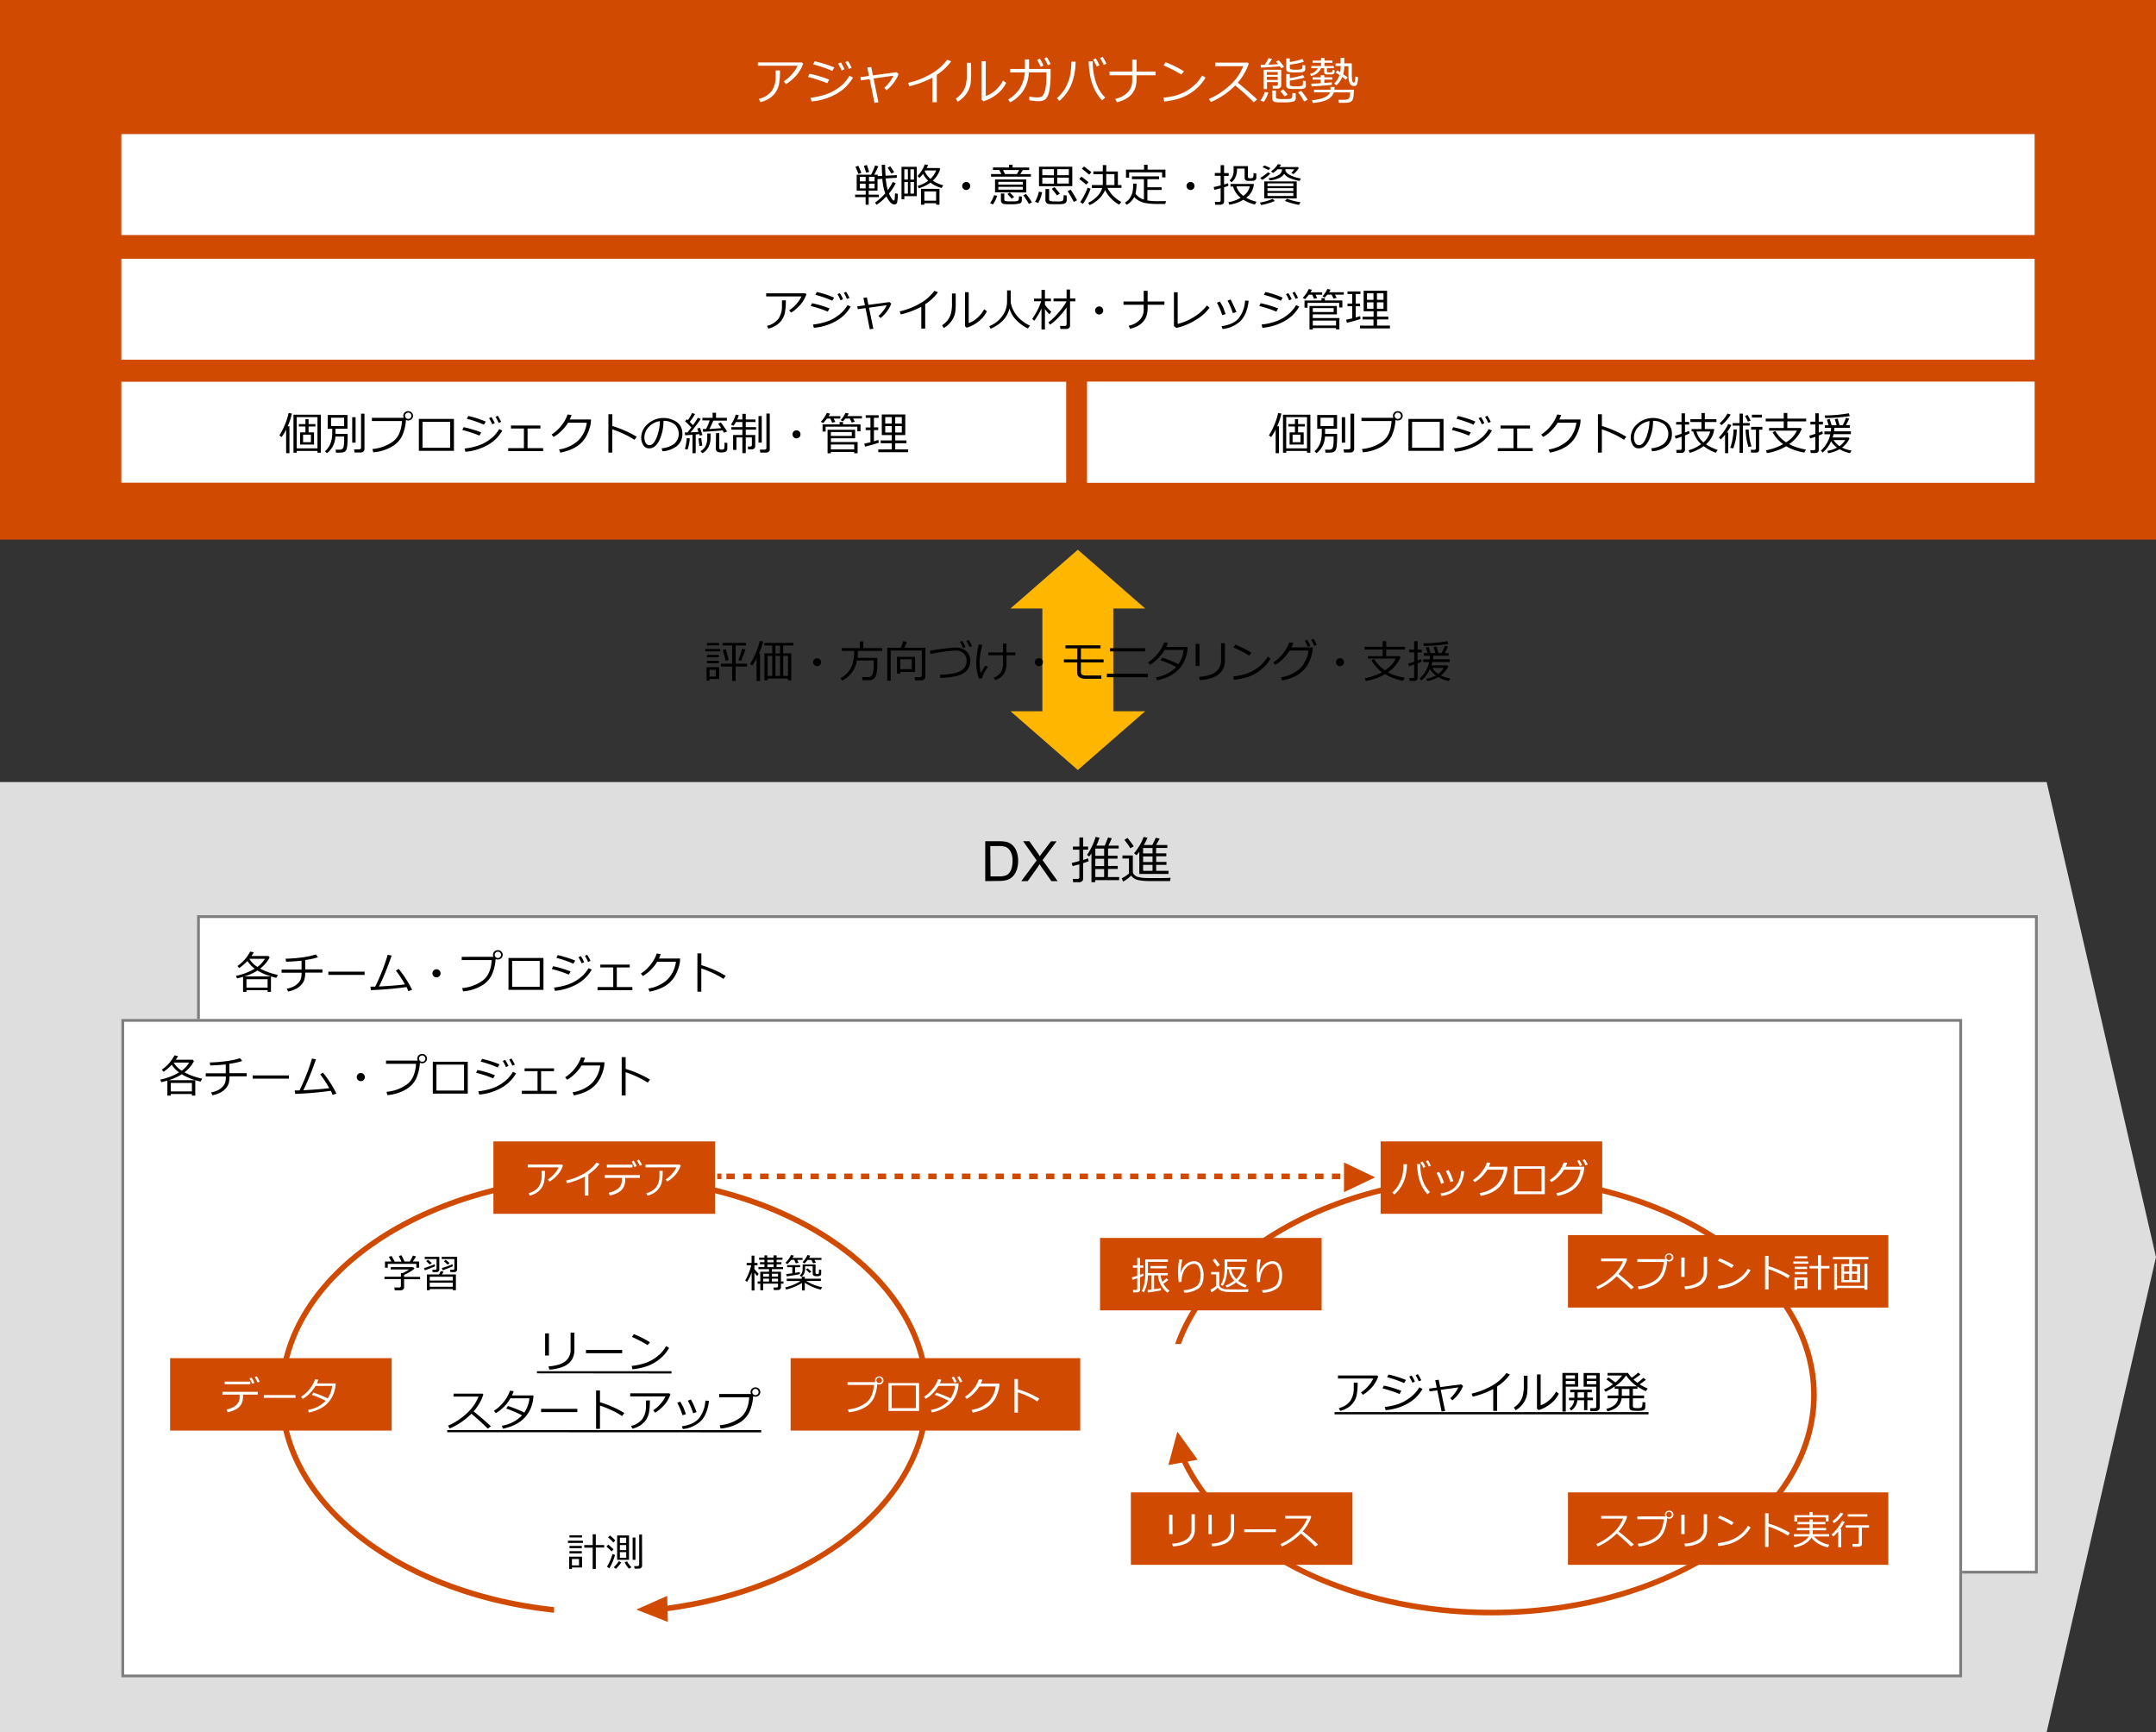 <svg xmlns="http://www.w3.org/2000/svg" viewBox="0 0 769 617.72"><rect x="0" y="0" width="769" height="617.72" fill="#333333" stroke="none"/><defs><style>.cls-1{fill:#dedede;fill-rule:evenodd;}.cls-2{fill:#d04a02;}.cls-3{fill:#fff;}.cls-4{fill:#ffb600;}.cls-5{fill:#7d7d7d;}</style></defs><g id="レイヤー_2" data-name="レイヤー 2"><g id="レイヤー_2-2" data-name="レイヤー 2"><polygon class="cls-1" points="730 617.72 0 617.72 0 278.89 730 278.89 769 448.3 730 617.72"/><rect class="cls-2" width="769" height="192.44"/><path class="cls-3" d="M286.48,22.67a14.17,14.17,0,0,1-.94,2.08,12.07,12.07,0,0,1-2.4,3.06,14.68,14.68,0,0,1-2.81,2.2l-.79-1a13.76,13.76,0,0,0,3.15-2.81,10.63,10.63,0,0,0,1.79-2.76H270.33V22.26H286Zm-8.27,2.44a26.94,26.94,0,0,1-.35,4.91,8,8,0,0,1-1.39,3.16,7.82,7.82,0,0,1-2.63,2.24,9.56,9.56,0,0,1-2.63,1l-.54-1.15a8,8,0,0,0,4.59-2.85,8.92,8.92,0,0,0,1.41-4.9V25.11Z"/><path class="cls-3" d="M295.77,28.41l-.72,1.27a46.81,46.81,0,0,0-6.85-2.23l.54-1.15A42.25,42.25,0,0,1,295.77,28.41Zm8.47-.74a15.51,15.51,0,0,1-5.9,5.8,21.61,21.61,0,0,1-8.88,2.7l-.36-1.3a27.19,27.19,0,0,0,5.31-1.16,16.1,16.1,0,0,0,3.9-1.87,19.53,19.53,0,0,0,2.55-2A15.55,15.55,0,0,0,303,27Zm-6.64-3.62-.74,1.25A44.8,44.8,0,0,0,290,22.93l.59-1.07a34.13,34.13,0,0,1,3.3.88C295.29,23.16,296.52,23.6,297.6,24.05Zm3.6.65-1,.45a19.77,19.77,0,0,0-1.28-2.46l1-.43A18,18,0,0,1,301.2,24.7Zm2.56-.54-1,.42a15.79,15.79,0,0,0-1.25-2.44l.91-.43A20.74,20.74,0,0,1,303.76,24.16Z"/><path class="cls-3" d="M313.33,36.49l-1.42.23-1.72-8.5-3.09.44-.23-1.15,3.08-.42-.6-3,1.39-.2.61,3,8.41-1.14.76.63a12.63,12.63,0,0,1-1.84,3.27,14.45,14.45,0,0,1-2.45,2.53l-.83-.85a14.26,14.26,0,0,0,1.94-2.12A10.62,10.62,0,0,0,318.66,27l-7.07,1Z"/><path class="cls-3" d="M334.14,36.45h-1.57V27.7a34.07,34.07,0,0,1-8.22,3.06l-.47-1.2a29.66,29.66,0,0,0,9-3.68,18.67,18.67,0,0,0,4.95-4.58l1.44.56a19.14,19.14,0,0,1-5.13,4.82Z"/><path class="cls-3" d="M346.38,26.39a25.59,25.59,0,0,1-.18,3.38,8.19,8.19,0,0,1-.84,2.56,10,10,0,0,1-1.65,2.29,8.21,8.21,0,0,1-2.14,1.64l-.65-1.12a8.44,8.44,0,0,0,2-1.78,7.92,7.92,0,0,0,1.44-2.62,16,16,0,0,0,.5-4.64V22.4h1.49Zm12.51,3.13a11.13,11.13,0,0,1-3.48,4.18,14,14,0,0,1-4.64,2.42l-.64-.6V21.83h1.47V34.24a9.47,9.47,0,0,0,3.15-1.78,12.49,12.49,0,0,0,3-3.71Z"/><path class="cls-3" d="M367.05,21.19v3.39h7.69v.64q0,3-.09,4.14c-.06.73-.15,1.5-.27,2.3a10.28,10.28,0,0,1-.49,2.08,4.39,4.39,0,0,1-.74,1.36,2.68,2.68,0,0,1-1.06.73,5.07,5.07,0,0,1-1.8.25,18.26,18.26,0,0,1-3.16-.34l0-1.32a14.3,14.3,0,0,0,2.92.32,4,4,0,0,0,1.19-.18,1.9,1.9,0,0,0,1-.94A7.73,7.73,0,0,0,373,31a30,30,0,0,0,.25-4.11V25.81h-6.29a13,13,0,0,1-2,6.59,12.7,12.7,0,0,1-4.65,4.09l-.74-1a12.52,12.52,0,0,0,4.21-4,12.51,12.51,0,0,0,1.73-5.67h-5.2V24.58h5.26V21.19Zm5.14,2.2-1,.45a19.45,19.45,0,0,0-1.28-2.47l1-.43A17.39,17.39,0,0,1,372.19,23.39Zm2.55-.55-1,.42a15.4,15.4,0,0,0-1.26-2.43l.92-.43A21.92,21.92,0,0,1,374.74,22.84Z"/><path class="cls-3" d="M383.64,22A21.9,21.9,0,0,1,382,30.43,15.63,15.63,0,0,1,377.84,36L377,35a16.1,16.1,0,0,0,1.77-1.86,12.17,12.17,0,0,0,1.34-2,22,22,0,0,0,1-2.26,12.88,12.88,0,0,0,.72-2.87,31,31,0,0,0,.32-4Zm10.58,12.79-1.13,1a15.16,15.16,0,0,1-2.67-3.9,18.53,18.53,0,0,1-1.66-5.34,31.4,31.4,0,0,1-.46-4.66h1.46v.14a23.11,23.11,0,0,0,1.05,7.07A14,14,0,0,0,394.22,34.81Zm-2.06-11.52-1,.46a18.67,18.67,0,0,0-1.27-2.47l.95-.43A19,19,0,0,1,392.16,23.29Zm2.49-.53-1,.41a16.81,16.81,0,0,0-1.27-2.43l.93-.44A21.12,21.12,0,0,1,394.65,22.76Z"/><path class="cls-3" d="M405.38,28.32q0,6.47-7,8.15l-.59-1.22a8.41,8.41,0,0,0,4.61-2.51,5.85,5.85,0,0,0,1.44-3.81V26.84h-8.1V25.52h8.1V21.23h1.56v4.29h6.77v1.32h-6.77Z"/><path class="cls-3" d="M430,27.65a15.54,15.54,0,0,1-3.83,4.45,17.36,17.36,0,0,1-4.9,2.8,26.27,26.27,0,0,1-6,1.29l-.31-1.36a23.24,23.24,0,0,0,5.13-1A15.84,15.84,0,0,0,423.9,32a19.49,19.49,0,0,0,2.66-2.14,14.46,14.46,0,0,0,2.18-2.91Zm-7.67-2.23-1,1.15A46.3,46.3,0,0,0,415,23.31l.76-1.1A36.88,36.88,0,0,1,422.28,25.42Z"/><path class="cls-3" d="M448.42,35.47l-1.24,1q-2.42-2.48-6.59-6a27.49,27.49,0,0,1-8.69,5.92l-.67-1.11a25.44,25.44,0,0,0,7.21-4.68,17.91,17.91,0,0,0,5-7h-10V22.34h11.61l.36.33a19.43,19.43,0,0,1-3.95,6.8Q444.16,31.57,448.42,35.47Z"/><path class="cls-3" d="M452.38,33a10.73,10.73,0,0,1-1.58,3.29l-1.22-.42a13.87,13.87,0,0,0,1.59-3.11Zm5.6-9.12-1,.47-.5-.69c-1.8.17-4,.33-6.72.45l-.12-1,1.43,0a14.56,14.56,0,0,0,1.37-2.35l1.28.22c-.48.8-.94,1.5-1.38,2.09,1.36-.05,2.54-.12,3.54-.19l-.74-.93,1-.44C456.87,22.34,457.48,23.13,458,23.84Zm-1,6.64a1,1,0,0,1-.36.75,1.33,1.33,0,0,1-.94.33H454l-.13-1h1.32c.4,0,.6-.17.6-.53v-.78h-3.88v2.47h-1.23V24.88H457Zm-1.25-3.82v-1h-3.88v1Zm0,1.82V27.4h-3.88v1.08Zm6.44,6.5a1.17,1.17,0,0,1-.8,1.17,12.49,12.49,0,0,1-3.62.32c-.54,0-1.08,0-1.61,0s-.91-.06-1.15-.09a1.41,1.41,0,0,1-.63-.23,1.34,1.34,0,0,1-.44-.48,1.26,1.26,0,0,1-.15-.62V32.27h1.34V34.6a.58.58,0,0,0,.35.56,8.34,8.34,0,0,0,2.19.16c.49,0,1,0,1.51,0s.86-.06,1-.08a.86.86,0,0,0,.46-.22,1,1,0,0,0,.27-.63,8.3,8.3,0,0,0,.07-1.27l1.18.14Zm-2.93-1.29-1.05.67a15,15,0,0,0-1.52-1.84l1-.67A19.75,19.75,0,0,1,459.26,33.69Zm6.32-9.07a1,1,0,0,1-.37.78,2.16,2.16,0,0,1-1.13.34c-.5,0-1.12.06-1.87.06a18.36,18.36,0,0,1-2.36-.09,1.3,1.3,0,0,1-.79-.42,1.26,1.26,0,0,1-.27-.81V20.84h1.28v1.28a25.68,25.68,0,0,0,4.5-1.08l.52,1a28,28,0,0,1-5,1v1.11a.56.56,0,0,0,.3.52,4.75,4.75,0,0,0,1.75.18,7.65,7.65,0,0,0,1.9-.13.67.67,0,0,0,.45-.45,5.15,5.15,0,0,0,.08-1.08l1,.13Zm.22,5.95a.9.9,0,0,1-.4.8,2.58,2.58,0,0,1-1.28.32c-.59,0-1.32,0-2.19,0a15.13,15.13,0,0,1-2.17-.09,1.18,1.18,0,0,1-.7-.43,1.28,1.28,0,0,1-.27-.81v-4h1.28v1.45a25.86,25.86,0,0,0,4.7-1.09l.55.93a40.06,40.06,0,0,1-5.25,1.06v1.31a.59.59,0,0,0,.28.53,4.47,4.47,0,0,0,1.78.19,9.19,9.19,0,0,0,2.12-.13.64.64,0,0,0,.45-.49,8.19,8.19,0,0,0,.07-1.37l1,.13Zm.62,5-1.23.57A20.5,20.5,0,0,0,463,32.94l1.1-.52A25.33,25.33,0,0,1,466.42,35.56Z"/><path class="cls-3" d="M467.61,27.08l-.32-.76a3.93,3.93,0,0,0,2.76-2h-2.32v-.79h3.46V22.4h-3v-.81h3v-.9h1.23v.9h2.84v.81h-2.84v1.14h3.34v.79h-2.48v1.05c0,.29.16.43.48.43h.86c.41,0,.61-.17.61-.51v-.39l.79.1v.53a1,1,0,0,1-.16.61.72.72,0,0,1-.44.32,4.06,4.06,0,0,1-1.05.09,9.82,9.82,0,0,1-1.4-.06.77.77,0,0,1-.49-.27.89.89,0,0,1-.17-.56V24.33H471.2A4.74,4.74,0,0,1,467.61,27.08Zm.22,3.74-.13-1c.83,0,2-.07,3.38-.15V28.4H468.2v-.84h2.88v-.72h1.28v.72h2.83v.84h-2.83v1.17l2.7-.21v.89Q472.06,30.6,467.83,30.82ZM474.57,32V31H476v1h6.91a16.91,16.91,0,0,1-.14,2.24,4.42,4.42,0,0,1-.37,1.41,1.67,1.67,0,0,1-.6.61,2.54,2.54,0,0,1-.89.31,8.75,8.75,0,0,1-1.43.09h-1.92l-.15-1.09h2a2.71,2.71,0,0,0,1.41-.25,1.1,1.1,0,0,0,.55-.78l0-.14a7.56,7.56,0,0,0,.16-1.45h-5.78c-.69,2.2-3.19,3.45-7.51,3.77l-.3-1a13.28,13.28,0,0,0,4.49-1,3.7,3.7,0,0,0,2-1.79h-5.74V32ZM480,28.44c-.31-.27-.73-.59-1.24-1a7.76,7.76,0,0,1-2.1,3l-.78-.67a6.88,6.88,0,0,0,1.88-3c-.52-.36-1-.66-1.37-.9l.62-.78,1,.65a8.5,8.5,0,0,0,.16-1.69v-.5h-1.81v-.95h1.81v-2h1.3v2h2.69v3.47c0,.81,0,1.46.08,2a4.5,4.5,0,0,0,.2,1.06.45.45,0,0,0,.42.32c.24,0,.38-.2.44-.58,0,0,0-.21.06-.57s.07-.75.09-1l.91.16a7.61,7.61,0,0,1-.28,2.46,1.13,1.13,0,0,1-1.19.75h-.05a1.51,1.51,0,0,1-1.36-.85,6.86,6.86,0,0,1-.51-3l0-3.19h-1.5v.22c0,.24,0,.61-.08,1.13a11.14,11.14,0,0,1-.28,1.53,15.31,15.31,0,0,1,1.56,1.12Z"/><rect class="cls-3" x="43.28" y="47.82" width="682.43" height="36"/><path d="M308.75,73v-2.7H305v-.89h3.79V68h-3.22V62.3h5.14A24.46,24.46,0,0,0,312.11,59l1.16.29a22.08,22.08,0,0,1-1.48,3h1.27v.52l1.62-.09c-.09-1-.15-2.31-.17-3.95h1.19c0,1.32.07,2.62.17,3.89l4-.2,0,.94-3.95.22a25.26,25.26,0,0,0,.71,4.2,15.93,15.93,0,0,0,1.79-2.93l1.07.46A17.28,17.28,0,0,1,317.07,69a11.17,11.17,0,0,0,.77,1.49,6.46,6.46,0,0,0,.61.89.43.43,0,0,0,.27.11c.25,0,.39-.18.4-.54,0-.14.07-.82.11-2l1,.15a14.92,14.92,0,0,1-.25,3.11.92.92,0,0,1-1,.69,1.61,1.61,0,0,1-.81-.23,3.6,3.6,0,0,1-1-1,9.29,9.29,0,0,1-1-1.65,21,21,0,0,1-3.47,3l-.61-.75a21.26,21.26,0,0,0,3.65-3.29,19.8,19.8,0,0,1-.6-2.09,26.3,26.3,0,0,1-.44-3.11l-1.71.1V68h-3.15v1.41h3.64v.89h-3.64V73Zm-2.58-11a20.61,20.61,0,0,0-1.06-2.49l1.05-.39c.31.68.67,1.51,1.07,2.49C307,61.76,306.62,61.9,306.17,62.05Zm.53,2.67h2.05v-1.6H306.7Zm2.05.83H306.7v1.67h2.05Zm.2-3.93c-.21-.63-.48-1.44-.82-2.43l1.06-.29c.24.64.52,1.46.83,2.46Zm1,3.1h2v-1.6h-2Zm2,.83h-2v1.67h2Zm6-3.59c-.45-.75-.9-1.45-1.36-2.1l.95-.53,1.4,2.08Z"/><path d="M322.55,69.94v1.13h-1V59.48H327V69.94Zm1.28-5.89V60.38h-1.28v3.67Zm0,5V64.9h-1.28v4.15Zm.9-8.67v3.67H326V60.38Zm0,4.52v4.15H326V64.9Zm7.16.23a13.77,13.77,0,0,1-4.18,2l-.42-.85a11,11,0,0,0,3.8-1.82A8.86,8.86,0,0,1,329.21,62a8,8,0,0,1-1.3,1.44l-.65-.66a12.77,12.77,0,0,0,2.59-4.16l1.17.22c-.09.23-.25.59-.49,1.08H335l.36.25a8.89,8.89,0,0,1-2.65,4.24,11.82,11.82,0,0,0,3.73,1.68l-.61.95A11.38,11.38,0,0,1,331.89,65.13Zm2,7.35h-4.19V73h-1.2V67.35h6.59V73h-1.2Zm-4.19-.92h4.19v-3.3h-4.19Zm2.21-7.77a8.6,8.6,0,0,0,2-3H330l-.18.29A8,8,0,0,0,331.87,63.79Z"/><path d="M343.2,66.34a1.43,1.43,0,1,1,.42,1A1.38,1.38,0,0,1,343.2,66.34Z"/><path d="M354.14,72.91l-1-.47a10.25,10.25,0,0,0,1.45-2.86l1.07.25a11.23,11.23,0,0,1-.66,1.65A6.73,6.73,0,0,1,354.14,72.91Zm5.77-13.18v-1h1.28v1h5.9v.91h-2.27l-.9,1.45h3.78V63H353.48v-.93h3.7l-.76-1.45h-2.25v-.91Zm-5,8.86V64h11.13v4.64Zm1.17-2.74h8.74v-1h-8.74Zm8.74.78-8.74,0v1h8.74ZM357,69h1.21v2.14a.53.53,0,0,0,.29.51,6.71,6.71,0,0,0,2,.15l1.34,0,.89-.07a.71.71,0,0,0,.4-.19.94.94,0,0,0,.25-.55,5.78,5.78,0,0,0,.08-1l1,.11v1.44a1.07,1.07,0,0,1-.68,1,10.9,10.9,0,0,1-3.24.29c-.48,0-1,0-1.44,0l-1-.08a1.41,1.41,0,0,1-.56-.21,1.3,1.3,0,0,1-.38-.43,1.17,1.17,0,0,1-.14-.57Zm.74-8.37.74,1.45h4.23l.82-1.45Zm3.1,10.22-1.5-1.68.83-.52,1.57,1.6Zm6.15,1.9a27.52,27.52,0,0,0-2-3.1l1-.48a26.66,26.66,0,0,1,2.08,3Z"/><path d="M370.31,72.41l-1.14-.47a12.76,12.76,0,0,0,1.38-3.6l1.14.23A12.91,12.91,0,0,1,370.31,72.41Zm.28-6V59.44h11.87v6.94Zm5.32-3.9V60.33h-4.14v2.15Zm0,3V63.36h-4.14v2.12Zm-3,1.89h1.29v3.71a.57.57,0,0,0,.38.58,7.66,7.66,0,0,0,1.91.14c.38,0,.81,0,1.27,0s.77-.06.9-.08a.83.83,0,0,0,.39-.21,1.16,1.16,0,0,0,.25-.63,7.07,7.07,0,0,0,.08-1.12v-.19l1.09.12v1.76a1.12,1.12,0,0,1-.14.55,1.27,1.27,0,0,1-.39.41,1.91,1.91,0,0,1-.54.25,9.13,9.13,0,0,1-1.3.13c-.68,0-1.28,0-1.83,0-.4,0-.79,0-1.18,0l-1-.06a1.19,1.19,0,0,1-.65-.25,1.54,1.54,0,0,1-.42-.5,1.48,1.48,0,0,1-.15-.68ZM377,69.68c-.39-.55-1-1.34-1.86-2.35l1-.59c.44.5,1.08,1.27,1.9,2.31Zm.09-9.35v2.15h4.14V60.33Zm0,3v2.12h4.14V63.36ZM383,72a38.5,38.5,0,0,0-2.2-3.82l1.08-.54a36.91,36.91,0,0,1,2.28,3.79Z"/><path d="M387.43,65.83c-.57-.49-1.4-1.17-2.49-2l.76-.82a24,24,0,0,1,2.55,2Zm-1.16,6.89-1-.67a15,15,0,0,0,1.43-2.37,22.23,22.23,0,0,0,1.22-2.74l1.05.36a17,17,0,0,1-1.1,2.63A25.8,25.8,0,0,1,386.27,72.72Zm2.21-10.43c-.76-.67-1.63-1.38-2.6-2.13l.77-.79c.64.46,1.51,1.13,2.62,2ZM393.34,66V62.11H390v-1h3.35V58.87h1.24v2.28h4.13V66H400V67h-5a10.91,10.91,0,0,0,1.72,2.5,11.2,11.2,0,0,0,3.22,2.5l-.75,1a11.73,11.73,0,0,1-2.95-2.29,10.32,10.32,0,0,1-2.07-2.94,10.39,10.39,0,0,1-1.83,2.79,11.17,11.17,0,0,1-3.7,2.58l-.5-.82a10.51,10.51,0,0,0,3.3-2.41,6.91,6.91,0,0,0,1.7-2.87h-3.69V66Zm1.24-3.93V66h2.92V62.11Z"/><path d="M405,69.05a5.42,5.42,0,0,0,2.86,2.07l.15,0V63.89h-4.27v-1h9.67v1h-4.16V66.8h5.09v.93h-5.09v3.75a23,23,0,0,0,4,.26c.5,0,1.38,0,2.64,0l-.27,1h-1.31c-1.7,0-2.94,0-3.73-.08a16.55,16.55,0,0,1-2.27-.31,7.61,7.61,0,0,1-2.11-.79,6.12,6.12,0,0,1-1.65-1.31,6.52,6.52,0,0,1-2.7,2.78l-.62-.78A5.47,5.47,0,0,0,403,70.64a6.74,6.74,0,0,0,.91-2,12.12,12.12,0,0,0,.27-2.89v-.27h1.19A14.6,14.6,0,0,1,405,69.05Zm9.5-5.79v-1.8H402.74v1.91h-1.12V60.49h6.44V58.75h1.26v1.74h6.37v2.77Z"/><path d="M423.2,66.34a1.43,1.43,0,1,1,.42,1A1.38,1.38,0,0,1,423.2,66.34Z"/><path d="M433.18,67.7l-.3-1c.54-.09,1.37-.28,2.5-.58V62.69H433.3v-1h2.08V58.89h1.22v2.84h1.65v1H436.6v3.07c.6-.18,1.08-.33,1.42-.46l.12.92c-.31.13-.82.31-1.54.53v5.12a1,1,0,0,1-.39.8,1.47,1.47,0,0,1-.9.31h-1.86l-.15-1h1.47c.41,0,.61-.19.61-.57V67.12C434.48,67.38,433.75,67.58,433.18,67.7Zm11.32,2.81a12.78,12.78,0,0,0,3.67,1.42l-.57,1a14,14,0,0,1-4.13-1.69,13.8,13.8,0,0,1-5,1.77l-.32-.91a12.26,12.26,0,0,0,4.36-1.57,7.82,7.82,0,0,1-2.7-4h-.91v-.92h8.34a7.7,7.7,0,0,1-.81,2.75A7.27,7.27,0,0,1,444.5,70.51Zm3.61-7.14a1,1,0,0,1-.22.65,1.09,1.09,0,0,1-.54.38,4.37,4.37,0,0,1-1.17.1l-.72,0-.6,0a1,1,0,0,1-.47-.19,1.11,1.11,0,0,1-.34-.38.93.93,0,0,1-.12-.46V60.13H441.2v.53a5.8,5.8,0,0,1-.52,2.48,5,5,0,0,1-1.4,1.86l-.73-.64A4.55,4.55,0,0,0,440,60.82V59.25h5.1v3.8a.43.43,0,0,0,.17.38,2.22,2.22,0,0,0,1.55,0,.57.57,0,0,0,.21-.45l.06-.43a6.59,6.59,0,0,0,0-.83l1,.15Zm-4.63,6.46a5.42,5.42,0,0,0,2.29-3.36H441A6.41,6.41,0,0,0,443.48,69.83Z"/><path d="M449.8,73.11l-.4-.87a19.7,19.7,0,0,0,2.4-.56,12.53,12.53,0,0,0,2.11-.76l.79.74a15.06,15.06,0,0,1-2.36.86A20.92,20.92,0,0,1,449.8,73.11Zm.4-9-.7-.68a15.92,15.92,0,0,0,2.79-2l.8.47A13.2,13.2,0,0,1,450.2,64.16Zm2.24-3.47a17,17,0,0,0-2.13-1L451,59a12.71,12.71,0,0,1,2.14,1Zm-1.5,10.08V64.69h11.57v6.08Zm1.15-4.33h9.22v-1h-9.22Zm0,1.71h9.22v-1h-9.22Zm9.22.72h-9.22v1.07h9.22Zm-2.82-8.49a4.05,4.05,0,0,1-.05.42,3,3,0,0,0,1.49,1.57A11.9,11.9,0,0,0,464,63.65l-.47.87a14.49,14.49,0,0,1-3.66-1.08A4.77,4.77,0,0,1,458.05,62a4.28,4.28,0,0,1-2.14,1.61,9.5,9.5,0,0,1-3.14.73l-.22-.8A7.91,7.91,0,0,0,456,62.44a2.34,2.34,0,0,0,1.26-2v-.06h-1.64a8,8,0,0,1-1.57,1.31l-.68-.56a12.08,12.08,0,0,0,1.44-1.3,7.6,7.6,0,0,0,1-1.29l1.14.21c-.24.34-.44.61-.62.83H463l.25.4a9.54,9.54,0,0,1-1.89,2.1l-.79-.41a9,9,0,0,0,1.08-1.29Zm4.83,12.73a22.71,22.71,0,0,1-5-1.42l.72-.77a22,22,0,0,0,4.81,1.24Z"/><rect class="cls-3" x="43.28" y="92.28" width="682.43" height="36"/><path d="M287.63,104.93a11.76,11.76,0,0,1-.83,1.85,10.35,10.35,0,0,1-2.14,2.72,11.9,11.9,0,0,1-2.49,2l-.7-.84a12.29,12.29,0,0,0,2.8-2.5,9.71,9.71,0,0,0,1.59-2.45H273.28v-1.1h14Zm-7.34,2.17a23.25,23.25,0,0,1-.32,4.36,6.92,6.92,0,0,1-1.24,2.81,6.81,6.81,0,0,1-2.33,2,8.47,8.47,0,0,1-2.34.92l-.47-1a7,7,0,0,0,4.07-2.53,7.83,7.83,0,0,0,1.25-4.36l0-2.16Z"/><path d="M295.89,110l-.64,1.13a41.21,41.21,0,0,0-6.09-2l.49-1A38,38,0,0,1,295.89,110Zm7.53-.66a13.68,13.68,0,0,1-5.24,5.16,19.42,19.42,0,0,1-7.89,2.4l-.32-1.16a23.76,23.76,0,0,0,4.72-1,14.3,14.3,0,0,0,3.46-1.66,16.32,16.32,0,0,0,2.27-1.82,13.43,13.43,0,0,0,1.88-2.45Zm-5.9-3.22-.65,1.11a41.48,41.48,0,0,0-6.07-2.1l.53-1c.73.14,1.71.41,2.92.78S296.56,105.75,297.52,106.15Zm3.2.58-.9.4a17,17,0,0,0-1.13-2.19l.85-.38A16.25,16.25,0,0,1,300.72,106.73Zm2.27-.47-.9.36a14.42,14.42,0,0,0-1.11-2.16l.81-.38A18.39,18.39,0,0,1,303,106.26Z"/><path d="M311.5,117.22l-1.26.2-1.53-7.55-2.74.39-.21-1,2.74-.37-.53-2.64,1.23-.18.54,2.65,7.48-1,.67.56a11,11,0,0,1-1.63,2.9,12.67,12.67,0,0,1-2.18,2.25l-.74-.75a13.22,13.22,0,0,0,1.73-1.89,9.49,9.49,0,0,0,1.17-1.94l-6.29.88Z"/><path d="M330,117.18h-1.39V109.4a30.11,30.11,0,0,1-7.31,2.72l-.42-1.07a26.17,26.17,0,0,0,8-3.27,16.4,16.4,0,0,0,4.4-4.07l1.28.5a17,17,0,0,1-4.56,4.28Z"/><path d="M340.88,108.24a22.13,22.13,0,0,1-.16,3,7,7,0,0,1-.75,2.28,8.5,8.5,0,0,1-1.46,2,7.38,7.38,0,0,1-1.9,1.46l-.58-1a7.81,7.81,0,0,0,1.81-1.58,7.18,7.18,0,0,0,1.27-2.33,14,14,0,0,0,.44-4.12v-3.29h1.33ZM352,111a10.08,10.08,0,0,1-3.09,3.72,12.3,12.3,0,0,1-4.13,2.14l-.57-.53V104.19h1.31v11a8.64,8.64,0,0,0,2.8-1.59,11.08,11.08,0,0,0,2.7-3.3Z"/><path d="M360.05,110a9,9,0,0,1-2.47,4.42,12.8,12.8,0,0,1-4.26,2.79l-.48-.89a10.35,10.35,0,0,0,4.77-3.79,8.69,8.69,0,0,0,1.59-4.81v-4.16h1.3v4.27a10,10,0,0,0,1.37,3.56,10.52,10.52,0,0,0,2.78,3.08,13.39,13.39,0,0,0,2.73,1.67l-.77,1a14.78,14.78,0,0,1-4.29-3.17A9.8,9.8,0,0,1,360.05,110Z"/><path d="M368.89,114.4l-.72-.69a22.52,22.52,0,0,0,1.81-3,20.5,20.5,0,0,0,1.4-3.28h-2.57v-.94h2.67v-3.12h1.23v3.12h2.14v.94h-2.14v1.27a14.75,14.75,0,0,0,2.28,2.5l-.72.86a14.2,14.2,0,0,1-1.56-1.85v7.29h-1.23v-7.53A22.2,22.2,0,0,1,368.89,114.4Zm5.66,1.39-.61-.81a22.53,22.53,0,0,0,3.61-3.53,19.27,19.27,0,0,0,2.87-4h-4.64v-1h4.65v-3.19h1.23v3.19h1.9v1h-1.9v8.69a1,1,0,0,1-.39.85,1.4,1.4,0,0,1-.9.32h-2.14l-.15-1.08h1.72q.63,0,.63-.57v-6a27.81,27.81,0,0,1-2.83,3.45A19.05,19.05,0,0,1,374.55,115.79Z"/><path d="M390.59,110.72a1.36,1.36,0,0,1,.43-1,1.44,1.44,0,1,1,0,2A1.35,1.35,0,0,1,390.59,110.72Z"/><path d="M409.33,110q0,5.74-6.24,7.24l-.53-1.08a7.43,7.43,0,0,0,4.1-2.23,5.21,5.21,0,0,0,1.28-3.39v-1.85h-7.21v-1.17h7.21v-3.82h1.39v3.82h6v1.17h-6Z"/><path d="M431.41,109.74a15.82,15.82,0,0,1-4.83,4.3,21.77,21.77,0,0,1-7,2.9l-.86-.65V104.22h1.33v11.29a19.27,19.27,0,0,0,6-2.59,17.12,17.12,0,0,0,4.43-4Z"/><path d="M437.16,112l-1.22.4a25.3,25.3,0,0,0-1.89-4.46l1.08-.41c.45.78.77,1.38,1,1.79S436.63,110.61,437.16,112Zm8.22-4.73c-.4,3.25-1.37,5.64-2.91,7.19a10.89,10.89,0,0,1-6.41,2.87l-.35-1q4.46-.64,6.28-3.07a11.23,11.23,0,0,0,2.1-6.07Zm-4.42,4-1.23.42a23.93,23.93,0,0,0-1.89-4.47l1.09-.43A22.21,22.21,0,0,1,440,109Q440.26,109.52,441,111.23Z"/><path d="M455.89,110l-.64,1.13a41.21,41.21,0,0,0-6.09-2l.49-1A38,38,0,0,1,455.89,110Zm7.53-.66a13.68,13.68,0,0,1-5.24,5.16,19.42,19.42,0,0,1-7.89,2.4l-.32-1.16a23.76,23.76,0,0,0,4.72-1,14.3,14.3,0,0,0,3.46-1.66,16.32,16.32,0,0,0,2.27-1.82,13.43,13.43,0,0,0,1.88-2.45Zm-5.9-3.22-.65,1.11a41.48,41.48,0,0,0-6.07-2.1l.53-1c.73.14,1.71.41,2.92.78S456.56,105.75,457.52,106.15Zm3.2.58-.9.4a17,17,0,0,0-1.13-2.19l.85-.38A16.25,16.25,0,0,1,460.72,106.73Zm2.27-.47-.9.36a14.42,14.42,0,0,0-1.11-2.16l.81-.38A18.39,18.39,0,0,1,463,106.26Z"/><path d="M466.83,105.09a13.28,13.28,0,0,1-1.34,1.6l-.83-.47a10.39,10.39,0,0,0,2.12-3.13l1.17.23c-.1.19-.27.5-.51.91h4.15v.86h-2.36l.58,1.2-1.11.25-.65-1.45Zm4.51,2.06v-.83h1.21v.83h6.24v2.5h-1.13V108H466.38v1.74h-1.09v-2.57Zm5.2,10.33V117h-8.29v.5h-1.18v-8.39h9.77v3h-8.59v1.32h9.48v4Zm-.85-7.6h-7.44v1.4h7.44Zm.85,4.45h-8.29v1.75h8.29Zm-3.14-9.24a9.69,9.69,0,0,1-.89,1l-.81-.42a10.8,10.8,0,0,0,1.75-2.62l1.14.25a6,6,0,0,1-.54.91h5.25v.86h-3.15l.62,1.15-1.11.26-.71-1.41Z"/><path d="M480.41,115.08l-.28-1.06c.72-.14,1.45-.31,2.19-.48v-4.33h-1.69v-.95h1.69v-3.41h-1.69v-.93h4.61v.93h-1.68v3.41h1.52v.95h-1.52v4c.67-.17,1.2-.33,1.59-.47l.12,1c-.36.15-1.07.37-2.15.68S481.14,114.93,480.41,115.08Zm9.48,1.06v-2.2H486v-1h3.93V111h-3.54v-7.34h8.35V111h-3.57v1.91h4v1h-4v2.2h4.59v1H485.09v-1Zm-2.31-9.22h2.31V104.6h-2.31Zm2.31.9h-2.31v2.28h2.31Zm1.24-.9h2.34V104.6h-2.34Zm2.34.9h-2.34v2.28h2.34Z"/><rect class="cls-3" x="43.28" y="136.14" width="337" height="36"/><path d="M102.06,161.61V153.2a18.43,18.43,0,0,1-1.63,2.68l-.78-.63a22.26,22.26,0,0,0,2-3.89,21.8,21.8,0,0,0,1.29-4.08l1.17.2a23.93,23.93,0,0,1-1.5,4.54h.63v9.59Zm11.18-.8h-7.41v.64h-1.15V147.89h9.76v13.56h-1.2Zm-7.41-.91h7.41V148.75h-7.41Zm1.21-1.37v-4.34h1.9V152.1h-2.33v-.87h2.33v-1.76h1.12v1.76h2.43v.87h-2.43v2.09H112v4.34Zm1.06-.83h2.8V155h-2.8Z"/><path d="M119.63,155.69a7.8,7.8,0,0,1-3,5.92l-.73-.68a6.86,6.86,0,0,0,1.63-2.05,7.18,7.18,0,0,0,.78-2.34,12.83,12.83,0,0,0,.19-2v-1.62h-1.62V148h7.06v4.89h-4.27v1.85H124v.69a32.63,32.63,0,0,1-.14,3.39,5.13,5.13,0,0,1-.34,1.62,1.69,1.69,0,0,1-.56.62,2.24,2.24,0,0,1-.8.29,15.13,15.13,0,0,1-1.74.07h-.57l-.16-1.06h1.56a1.33,1.33,0,0,0,.84-.25,1.57,1.57,0,0,0,.49-.89,15.84,15.84,0,0,0,.17-3.11v-.43Zm3.11-6.74h-4.66v3h4.66Zm2.89,8.91v-9.09h1.2v9.09Zm3,3.51h-2.16l-.19-1.11h1.83a.71.71,0,0,0,.47-.17.53.53,0,0,0,.2-.42V147.52H130v12.6a1.13,1.13,0,0,1-.4.91A1.49,1.49,0,0,1,128.6,161.37Z"/><path d="M144.79,149.76a16,16,0,0,1-1.43,5.82,9.15,9.15,0,0,1-3.75,3.79,15.7,15.7,0,0,1-6.46,1.93l-.32-1.18a14.58,14.58,0,0,0,7.16-2.55q3.06-2.16,3.39-7.42H132.65V149H144a1.66,1.66,0,0,1-.16-.72,1.57,1.57,0,0,1,.5-1.17,1.82,1.82,0,0,1,1.26-.49,1.66,1.66,0,0,1,1.2.48,1.59,1.59,0,0,1,.52,1.2,1.57,1.57,0,0,1-.5,1.17,1.76,1.76,0,0,1-1.22.49A1.79,1.79,0,0,1,144.79,149.76Zm.81-.36a1.16,1.16,0,0,0,.8-.32,1.08,1.08,0,0,0,.34-.78,1.13,1.13,0,0,0-1.93-.81,1,1,0,0,0-.34.78,1.14,1.14,0,0,0,1.13,1.13Z"/><path d="M161.91,160.77H149.4V149.4h12.51Zm-1.34-1.09v-9.24H150.7v9.24Z"/><path d="M171.63,154.21l-.64,1.13a41.78,41.78,0,0,0-6.1-2l.48-1A37,37,0,0,1,171.63,154.21Zm7.55-.66a13.71,13.71,0,0,1-5.25,5.16,19.56,19.56,0,0,1-7.92,2.4l-.32-1.16a23.56,23.56,0,0,0,4.73-1,14.46,14.46,0,0,0,3.48-1.66,18,18,0,0,0,2.28-1.81,14.41,14.41,0,0,0,1.88-2.46Zm-5.91-3.21-.66,1.11a40.11,40.11,0,0,0-6.09-2.11l.53-1q1.11.23,2.94.78C171.21,149.55,172.3,149.93,173.27,150.34Zm3.2.57-.9.4a17,17,0,0,0-1.13-2.19l.85-.38A16.25,16.25,0,0,1,176.47,150.91Zm2.28-.47-.9.36a14.91,14.91,0,0,0-1.12-2.16l.82-.38A19.22,19.22,0,0,1,178.75,150.44Z"/><path d="M193.73,160.87H181.27v-1.06h5.6v-7h-4.62v-1.06h10.51v1.06h-4.59v7h5.56Z"/><path d="M203.85,148a11,11,0,0,1-.65,1.6h7.6l-.06,1.09a11.08,11.08,0,0,1-.4,1.82,14.94,14.94,0,0,1-.6,1.74,12.09,12.09,0,0,1-.94,1.81,9.67,9.67,0,0,1-1.39,1.77,11.25,11.25,0,0,1-1.91,1.51,13.41,13.41,0,0,1-2.52,1.21,18.56,18.56,0,0,1-3.11.86l-.46-1.12a13,13,0,0,0,6.88-3.23,10.9,10.9,0,0,0,3-6.32h-6.68a14.88,14.88,0,0,1-2.29,2.87,13.88,13.88,0,0,1-2.86,2.22l-.73-.87a13.68,13.68,0,0,0,3.62-3.35,12.42,12.42,0,0,0,2.09-3.8Z"/><path d="M227.11,155.75l-.82,1.09a28.83,28.83,0,0,0-3.9-2.14,31.71,31.71,0,0,0-4-1.58v8.29H217V147.73h1.41v4.19A38.58,38.58,0,0,1,227.11,155.75Z"/><path d="M236.29,160.93l-.3-1.06a8.75,8.75,0,0,0,4.31-1.46,4.69,4.69,0,0,0,.35-7.07,6.46,6.46,0,0,0-4-1.26,16,16,0,0,1-1.51,7q-1.42,2.82-3.57,2.82a2.41,2.41,0,0,1-2.1-1.13,4.81,4.81,0,0,1-.76-2.76,6.4,6.4,0,0,1,2.32-4.81,8.44,8.44,0,0,1,10.41-.65,4.85,4.85,0,0,1,1.94,4.06,5.42,5.42,0,0,1-2,4.5A9.22,9.22,0,0,1,236.29,160.93Zm-.91-10.75a6.71,6.71,0,0,0-3.91,2,5.43,5.43,0,0,0-1.63,3.86,3.75,3.75,0,0,0,.47,1.93,1.49,1.49,0,0,0,1.34.79q1.46,0,2.55-2.73A17,17,0,0,0,235.38,150.18Z"/><path d="M247,161.63v-6.58l-2.61.18-.14-1,.94,0c.49-.62,1-1.22,1.4-1.81-.65-.66-1.4-1.41-2.24-2.23l.67-.7.35.33a17.06,17.06,0,0,0,1.48-2.55l1.06.39a28.73,28.73,0,0,1-1.89,2.79l1.16,1.15a23.07,23.07,0,0,0,1.72-2.62l1.06.41a57.09,57.09,0,0,1-3.65,4.8c1.23-.05,2.17-.11,2.81-.17-.18-.53-.32-.93-.44-1.2l1-.25c.18.49.48,1.34.89,2.55l-1,.24c-.05-.19-.11-.38-.16-.55l-1.27.13v6.67Zm-1.81-1.3-.91-.2a17.27,17.27,0,0,0,.67-3.88l1.08.09A14.62,14.62,0,0,1,245.23,160.33Zm4.27-1.28c0-.23-.15-1.13-.35-2.71l1-.11c.08.69.21,1.59.39,2.69Zm1,2.57-.59-.74a4.54,4.54,0,0,0,1.82-1.87,6.72,6.72,0,0,0,.57-3v-1.4h1.18v1.54a6.78,6.78,0,0,1-.81,3.35A4.9,4.9,0,0,1,250.52,161.62Zm.36-7.6-.18-1,1.18-.05a16.85,16.85,0,0,0,1.31-3.05h-2.6V149h3.65V147.2h1.21V149h3.88V150h-4.84a24.44,24.44,0,0,1-1.42,3q2.61-.17,4.23-.33c-.4-.61-.78-1.14-1.13-1.59l1-.42c.49.6,1.23,1.67,2.24,3.21l-1.12.46-.48-.85Q255.92,153.68,250.88,154Zm4.57.43h1.16v5.25a.58.58,0,0,0,.19.5,1.38,1.38,0,0,0,.78.14,1.27,1.27,0,0,0,.43-.06.58.58,0,0,0,.25-.17.7.7,0,0,0,.14-.27c0-.11.05-.39.08-.86s0-.84,0-1.14l1,.14v2c0,.91-.66,1.36-2,1.36a2.82,2.82,0,0,1-1.67-.34,1.2,1.2,0,0,1-.43-1Z"/><path d="M268,160.26h-1.16l-.13-1h.85a.65.65,0,0,0,.45-.16.44.44,0,0,0,.17-.35V156H266v5.6h-1.21V156h-2.12v4.44h-1.19v-5.3h3.31v-1.91h-3.91v-.9h3.91v-1.83h-2.31a7.65,7.65,0,0,1-.86,1.34l-.92-.42a11.43,11.43,0,0,0,1.7-3.56l1.11.18a9.7,9.7,0,0,1-.57,1.55h1.85v-2H266v2h3.46v.91H266v1.83h3.67v.9H266v1.91h3.37v4a1,1,0,0,1-.4.84A1.47,1.47,0,0,1,268,160.26Zm2.54-2.42v-9.47h1.16v9.47Zm2.65,3.57h-2l-.18-1.07h1.71a.68.68,0,0,0,.46-.16.58.58,0,0,0,.18-.43V147.48h1.2v12.81a1,1,0,0,1-.4.82A1.48,1.48,0,0,1,273.19,161.41Z"/><path d="M282.67,154.9a1.43,1.43,0,0,1,1.44-1.44,1.42,1.42,0,0,1,1,.42,1.45,1.45,0,0,1-1,2.46,1.36,1.36,0,0,1-1-.43A1.38,1.38,0,0,1,282.67,154.9Z"/><path d="M294.94,149.27a14.3,14.3,0,0,1-1.34,1.6l-.84-.46a10.78,10.78,0,0,0,2.13-3.14l1.17.23c-.1.19-.27.5-.51.91h4.17v.86h-2.38l.59,1.2-1.11.26-.66-1.46Zm4.53,2.07v-.84h1.21v.84h6.25v2.49H305.8v-1.67H294.49v1.74h-1.1v-2.56Zm5.21,10.32v-.5h-8.32v.49h-1.18v-8.39H305v3.05h-8.62v1.32h9.51v4Zm-.86-7.6h-7.46v1.4h7.46Zm.86,4.46h-8.32v1.74h8.32Zm-3.15-9.25a8.56,8.56,0,0,1-.9,1l-.8-.42a10.61,10.61,0,0,0,1.75-2.62l1.14.25a4.88,4.88,0,0,1-.54.91h5.26v.86h-3.16l.62,1.15-1.11.26-.7-1.41Z"/><path d="M308.56,159.27l-.28-1.07q1.08-.21,2.19-.48v-4.33h-1.7v-.95h1.7V149h-1.7v-.93h4.64V149h-1.69v3.41h1.52v.95h-1.52v4q1-.27,1.59-.48l.13,1c-.36.14-1.08.37-2.17.67S309.29,159.11,308.56,159.27Zm9.51,1v-2.2h-3.94v-1h3.94v-1.91h-3.55v-7.34h8.37v7.34h-3.58v1.91h4v1h-4v2.2h4.6v1H313.26v-1Zm-2.32-9.22h2.32v-2.32h-2.32Zm2.32.9h-2.32v2.28h2.32Zm1.24-.9h2.35v-2.32h-2.35Zm2.35.9h-2.35v2.28h2.35Z"/><rect class="cls-3" x="387.72" y="136.08" width="338" height="36.11"/><path d="M455,161.61V153.2a19.41,19.41,0,0,1-1.62,2.68l-.79-.63a22.26,22.26,0,0,0,2-3.89,21.09,21.09,0,0,0,1.29-4.08l1.17.2a23.93,23.93,0,0,1-1.5,4.54h.63v9.59Zm11.18-.8h-7.41v.64h-1.15V147.89h9.76v13.56h-1.2Zm-7.41-.91h7.41V148.75h-7.41Zm1.21-1.37v-4.34h1.9V152.1h-2.33v-.87h2.33v-1.76H463v1.76h2.42v.87H463v2.09H465v4.34Zm1.06-.83h2.81V155h-2.81Z"/><path d="M472.59,155.69a7.79,7.79,0,0,1-3,5.92l-.74-.68a7.06,7.06,0,0,0,1.64-2.05,7.4,7.4,0,0,0,.77-2.34,12.83,12.83,0,0,0,.19-2v-1.62h-1.62V148h7.07v4.89h-4.27v1.85h4.29v.69a33.14,33.14,0,0,1-.13,3.39,5.35,5.35,0,0,1-.35,1.62,1.69,1.69,0,0,1-.56.62,2.26,2.26,0,0,1-.79.29,15.34,15.34,0,0,1-1.75.07h-.57l-.16-1.06h1.56a1.31,1.31,0,0,0,.84-.25,1.63,1.63,0,0,0,.5-.89,17.1,17.1,0,0,0,.16-3.11v-.43Zm3.12-6.74H471v3h4.67Zm2.88,8.91v-9.09h1.21v9.09Zm3,3.51H479.4l-.19-1.11H481a.71.71,0,0,0,.47-.17.54.54,0,0,0,.21-.42V147.52H483v12.6a1.13,1.13,0,0,1-.4.91A1.48,1.48,0,0,1,481.57,161.37Z"/><path d="M497.75,149.76a16.22,16.22,0,0,1-1.42,5.82,9.28,9.28,0,0,1-3.75,3.79,15.75,15.75,0,0,1-6.47,1.93l-.32-1.18a14.58,14.58,0,0,0,7.16-2.55q3.06-2.16,3.39-7.42H485.61V149H497a1.66,1.66,0,0,1-.17-.72,1.55,1.55,0,0,1,.51-1.17,1.78,1.78,0,0,1,1.25-.49,1.7,1.7,0,0,1,1.21.48,1.62,1.62,0,0,1,.51,1.2,1.57,1.57,0,0,1-.5,1.17,1.76,1.76,0,0,1-1.22.49A1.79,1.79,0,0,1,497.75,149.76Zm.81-.36a1.14,1.14,0,0,0,.8-.32,1,1,0,0,0,.34-.78,1.13,1.13,0,0,0-1.14-1.14,1.11,1.11,0,0,0-.79.33,1.08,1.08,0,0,0,0,1.57A1,1,0,0,0,498.56,149.4Z"/><path d="M514.87,160.77H502.36V149.4h12.51Zm-1.33-1.09v-9.24h-9.88v9.24Z"/><path d="M524.59,154.21l-.64,1.13a41.38,41.38,0,0,0-6.1-2l.48-1A37,37,0,0,1,524.59,154.21Zm7.56-.66a13.81,13.81,0,0,1-5.26,5.16,19.56,19.56,0,0,1-7.92,2.4l-.32-1.16a23.82,23.82,0,0,0,4.74-1,14.38,14.38,0,0,0,3.47-1.66,18,18,0,0,0,2.28-1.81A14.92,14.92,0,0,0,531,153Zm-5.92-3.21-.66,1.11a40.11,40.11,0,0,0-6.09-2.11l.54-1c.73.15,1.71.41,2.93.78S525.26,149.93,526.23,150.34Zm3.21.57-.91.4a17,17,0,0,0-1.13-2.19l.85-.38A16.32,16.32,0,0,1,529.44,150.91Zm2.28-.47-.91.36a14,14,0,0,0-1.12-2.16l.82-.38A20.92,20.92,0,0,1,531.72,150.44Z"/><path d="M546.69,160.87H534.23v-1.06h5.6v-7h-4.62v-1.06h10.52v1.06h-4.59v7h5.55Z"/><path d="M556.81,148a10,10,0,0,1-.65,1.6h7.6l-.06,1.09a10.08,10.08,0,0,1-.4,1.82,14.94,14.94,0,0,1-.6,1.74,12,12,0,0,1-.93,1.81,10.18,10.18,0,0,1-1.4,1.77,10.87,10.87,0,0,1-1.91,1.51,13.41,13.41,0,0,1-2.52,1.21,18.3,18.3,0,0,1-3.11.86l-.46-1.12a13,13,0,0,0,6.89-3.23,11,11,0,0,0,3-6.32h-6.67a15.33,15.33,0,0,1-2.3,2.87,14.1,14.1,0,0,1-2.85,2.22l-.74-.87a13.68,13.68,0,0,0,3.62-3.35,12.42,12.42,0,0,0,2.09-3.8Z"/><path d="M580.07,155.75l-.82,1.09a28.83,28.83,0,0,0-3.9-2.14,31.71,31.71,0,0,0-4-1.58v8.29h-1.4V147.73h1.41v4.19A38.58,38.58,0,0,1,580.07,155.75Z"/><path d="M589.25,160.93l-.3-1.06a8.75,8.75,0,0,0,4.31-1.46,4.69,4.69,0,0,0,.35-7.07,6.46,6.46,0,0,0-4-1.26,16.19,16.19,0,0,1-1.52,7q-1.42,2.82-3.57,2.82a2.41,2.41,0,0,1-2.1-1.13,4.89,4.89,0,0,1-.76-2.76,6.4,6.4,0,0,1,2.32-4.81,8.44,8.44,0,0,1,10.41-.65,4.85,4.85,0,0,1,1.94,4.06,5.42,5.42,0,0,1-1.95,4.5A9.22,9.22,0,0,1,589.25,160.93Zm-.9-10.75a6.65,6.65,0,0,0-3.91,2,5.4,5.4,0,0,0-1.64,3.86,3.66,3.66,0,0,0,.48,1.93,1.47,1.47,0,0,0,1.33.79q1.47,0,2.55-2.73A17.27,17.27,0,0,0,588.35,150.18Z"/><path d="M597.67,156.45l-.29-1c.5-.13,1.29-.39,2.39-.78V151.4h-1.92v-.92h1.92V147.4H601v3.08h1.47v.92H601v2.84c.56-.21,1-.4,1.44-.58l.21.86a13.09,13.09,0,0,1-1.65.75v5.1a1,1,0,0,1-.36.83,1.24,1.24,0,0,1-.87.32H598l-.13-1.07h1.32c.41,0,.61-.17.61-.51v-4.21Q598.45,156.21,597.67,156.45Zm10.81,2a18,18,0,0,0,4.17,2l-.66,1a15.54,15.54,0,0,1-4.34-2.34,15.61,15.61,0,0,1-4.93,2.38l-.45-.91a13.85,13.85,0,0,0,4.5-2.2,9.77,9.77,0,0,1-2.85-4.54h-.57V153h3.52v-2.5h-3.94v-1h3.94v-2.2h1.21v2.2h4.14v1h-4.14V153h3.31v.16a7.25,7.25,0,0,1-1,3A10.82,10.82,0,0,1,608.48,158.48Zm-.89-.7a7.61,7.61,0,0,0,2.41-3.87h-4.92A7.92,7.92,0,0,0,607.59,157.78Z"/><path d="M615.29,161.62V155a16,16,0,0,1-1.5,1.7l-.69-.69a18.73,18.73,0,0,0,1.84-2.27,16.11,16.11,0,0,0,1.48-2.53l1.14.36a19.38,19.38,0,0,1-1.64,2.66h.49v7.37Zm-1.24-10-.72-.65a13,13,0,0,0,2.82-3.49l1.14.35A12.83,12.83,0,0,1,614.05,151.59Zm4.16,8.29-1.07-.21a19,19,0,0,0,.84-3.2,18.43,18.43,0,0,0,.33-3.25v-.1l1.16,0A19.13,19.13,0,0,1,618.21,159.88Zm2.26,1.6v-9.72H618v-.9h2.47V147.5h1.18v3.36h2.44v.9h-2.44v9.72Zm3-11.16c-.22-.47-.57-1.15-1.06-2l.9-.4c.27.47.65,1.15,1.12,2.06Zm.16,9.05a22.06,22.06,0,0,1-1-6.23l1.1,0a19.38,19.38,0,0,0,1,6Zm2.64,2h-1.67l-.15-1h1.23c.41,0,.62-.19.62-.57v-6.61h-1.7v-1h4v1h-1.15v7.18C627.47,161.06,627.06,161.41,626.25,161.41Zm-1.4-12.5v-1h3.54v1Z"/><path d="M637.08,159.15a19,19,0,0,1-6.85,2.43l-.38-1a19.73,19.73,0,0,0,6.17-2.18,13.35,13.35,0,0,1-3.78-4.25l1-.43a11.88,11.88,0,0,0,3.82,4,9.71,9.71,0,0,0,3.87-4.15H631v-.94h5.22v-2.35h-6.43v-1h6.43v-2h1.28v2h6.72v1h-6.72v2.35h4.78l.36.34a12.11,12.11,0,0,1-4.5,5.39,15.26,15.26,0,0,0,1.6.77,15.81,15.81,0,0,0,1.91.63,24.71,24.71,0,0,0,2.48.56l-.56,1.07A19.56,19.56,0,0,1,637.08,159.15Z"/><path d="M645.63,156.37l-.29-1c.53-.13,1.24-.35,2.15-.66v-3.33h-1.75v-1h1.75v-3h1.22v3h1.48v1h-1.48v2.9c.46-.18.89-.34,1.27-.5l.2.9c-.3.15-.79.35-1.47.62v5.12c0,.75-.43,1.13-1.27,1.13h-1.57l-.17-1h1.2c.4,0,.59-.17.59-.49v-4.27C646.8,156,646.18,156.2,645.63,156.37Zm7.47,1a10.44,10.44,0,0,1-3,4l-.62-.68a11.25,11.25,0,0,0,3.37-5.83h-2.12v-1H653q.09-.63.12-1.26h-2.22v-.94h1.34l-.62-2,1-.24.68,2.2h1.78l-.64-2.14,1-.2.71,2.34h1.13a21.75,21.75,0,0,0,1.16-2.64l1.14.34c-.24.52-.64,1.28-1.18,2.3h1.38v.94h-5.48c0,.42-.07.84-.13,1.26h6v1H654c-.09.4-.21.8-.34,1.19h5.7l.32.35a8.61,8.61,0,0,1-2.66,3.25,12.41,12.41,0,0,0,3.38,1.07l-.55.93a13.07,13.07,0,0,1-3.72-1.41,12.29,12.29,0,0,1-4.07,1.42l-.28-.82a11.85,11.85,0,0,0,3.46-1.18A7.85,7.85,0,0,1,653.1,157.37ZM651,149.08l-.14-.93a47.56,47.56,0,0,0,8.55-.77l.36,1A61.78,61.78,0,0,1,651,149.08Zm5.14,10a6.67,6.67,0,0,0,2-2.14H654A7.48,7.48,0,0,0,656.09,159.09Z"/><polygon class="cls-4" points="384.44 196.04 360.42 217 371.79 217 371.79 253.64 360.42 253.64 384.44 274.6 408.46 253.64 397.09 253.64 397.09 217 408.46 217 384.44 196.04"/><path d="M251.59,232.3v-.87h5.31v.87Zm1.49,9.85v.58H252v-4.81h4.51v4.23Zm-.93-12v-.86h4.34v.86Zm0,4.26v-.87h4.24v.87Zm0,2.1v-.85h4.24v.85Zm3.17,2.32h-2.25v2.46h2.25Zm1.82-1.14v-1h4v-6.5h-3.43v-.93h8.37v.93h-3.7v6.5h4.08v1h-4.08v5.17h-1.24v-5.17Zm1.67-2.06a39.76,39.76,0,0,0-1.06-3.84l1.1-.3c.41,1.25.76,2.53,1.05,3.82Zm5.58.05-1-.28a39,39,0,0,0,1.29-4.06l1.21.27C265.52,232.65,265,234,264.4,235.65Z"/><path d="M269.86,242.87l0-8.19a10,10,0,0,1-1.6,2.69l-.73-.61a26.81,26.81,0,0,0,3.47-8.2l1.21.2a22.93,22.93,0,0,1-1.55,4.37h.44v9.74Zm11.2-.9h-7.24v.67h-1.17V233h2.79v-2.82h-2.82v-.92H283v.92h-3.65V233h2.88v9.62h-1.17Zm-7.24-.93h1.62V233.9h-1.62Zm2.77-8h1.63v-2.82h-1.63Zm0,8h1.63V233.9h-1.63Zm2.76,0h1.71V233.9h-1.71Z"/><path d="M290,236.15a1.44,1.44,0,0,1,2.45-1,1.41,1.41,0,0,1,0,2,1.44,1.44,0,0,1-2.45-1Z"/><path d="M305.65,235.54a9.6,9.6,0,0,1-5.25,7.15l-.61-.8a10.2,10.2,0,0,0,2.27-1.74,8.09,8.09,0,0,0,1.38-1.89,9.73,9.73,0,0,0,.7-1.72c.14-.51.26-1,.35-1.49a22.28,22.28,0,0,0,.18-2.92h-4.42v-1h6.42v-2.38h1.27v2.38h6.74v1H306a22.2,22.2,0,0,1-.14,2.47h7.05v2.05c0,.89,0,1.68-.1,2.35a9.45,9.45,0,0,1-.29,1.7,2.66,2.66,0,0,1-.56,1.09,2,2,0,0,1-.84.58,2.71,2.71,0,0,1-.82.19c-.22,0-.76,0-1.63,0h-1l-.17-1.1h2a1.63,1.63,0,0,0,1.77-1.15,12.14,12.14,0,0,0,.36-3.42v-1.37Z"/><path d="M328.59,242.62h-2.22l-.13-1.12h1.81a.78.78,0,0,0,.52-.18.57.57,0,0,0,.22-.44V232h-11.1v10.72h-1.22V231h4.84a13.63,13.63,0,0,0,.8-2.36l1.34.25c-.27.73-.56,1.43-.88,2.11h7.49v10.25a1.26,1.26,0,0,1-.42,1A1.45,1.45,0,0,1,328.59,242.62Zm-7.45-3v.6h-1.21v-6h6.47v5.44Zm4.06-4.53h-4.06v3.54h4.06Z"/><path d="M335.43,241.74l-.19-1.11c3.44-.09,5.89-.55,7.34-1.36a3.81,3.81,0,0,0,2.18-3.47A3.65,3.65,0,0,0,343.7,233a4,4,0,0,0-2.89-1,32.26,32.26,0,0,0-3.83.36q-2.66.36-5.1.84l-.18-1.15a75.44,75.44,0,0,1,9-1.12,5.73,5.73,0,0,1,3.94,1.25,4.49,4.49,0,0,1,1.43,3.55,4.81,4.81,0,0,1-2.32,4.29Q341.4,241.58,335.43,241.74Zm9-11-.9.41a18.4,18.4,0,0,0-1.13-2.19l.84-.39A17.09,17.09,0,0,1,344.39,230.72Zm2.28-.35-.9.37a15.5,15.5,0,0,0-1.12-2.16l.83-.4A22.28,22.28,0,0,1,346.67,230.37Z"/><path d="M352.35,237.85a15.6,15.6,0,0,0-2.18,4.14l-1-.06a16.42,16.42,0,0,1-.95-5.6,28.4,28.4,0,0,1,.9-6.53l1.23.22a26.82,26.82,0,0,0-.95,6.26,18.55,18.55,0,0,0,.38,3.8c.64-1.09,1.2-2,1.68-2.71Zm2.58,4.7-.49-.91a5,5,0,0,0,2.51-1.87,5.85,5.85,0,0,0,.8-3.25v-2.85h-5.21v-1h5.21v-3.15H359v3.15h3.14v1H359v3C359,239.69,357.63,241.66,354.93,242.55Z"/><path d="M369.13,236.15a1.43,1.43,0,1,1,.42,1A1.38,1.38,0,0,1,369.13,236.15Z"/><path d="M393.64,236.23h-8.11v3.06c0,.67.14,1.11.42,1.31a2.41,2.41,0,0,0,1.35.3h5.52v1.16h-5.58a5.13,5.13,0,0,1-1.38-.16,2.55,2.55,0,0,1-1-.48,1.79,1.79,0,0,1-.53-.79,5.16,5.16,0,0,1-.15-1.47v-2.93h-4.71v-1.08h4.77v-3.93H380v-1.07h12.54v1.07h-7v3.93h8.07Z"/><path d="M409.42,241.51H394.81v-1.25h14.61Zm-1-9.22h-12.5v-1.14h12.5Z"/><path d="M416.53,229.22a10.77,10.77,0,0,1-.59,1.53h7.66c0,.76-.09,1.31-.14,1.64a14.4,14.4,0,0,1-.77,2.73,11.35,11.35,0,0,1-1.32,2.44,10.91,10.91,0,0,1-2.08,2.18,12.94,12.94,0,0,1-2.91,1.73,19.62,19.62,0,0,1-3.68,1.15l-.38-1.08a12.75,12.75,0,0,0,7.21-3.68,37.36,37.36,0,0,0-5.64-2.42l.61-.93a43.71,43.71,0,0,1,5.83,2.35,10.77,10.77,0,0,0,1.82-5.07h-6.76a14.91,14.91,0,0,1-2.4,3.09,13.43,13.43,0,0,1-2.81,2.19l-.68-.85a14,14,0,0,0,3.62-3.34,13,13,0,0,0,2.1-3.83Z"/><path d="M427.82,237.51h-1.36v-7.89h1.36Zm9.09-1.92a6.46,6.46,0,0,1-.87,3.33,6.24,6.24,0,0,1-2.87,2.45,14.33,14.33,0,0,1-5.21,1.17l-.3-1.14q4.13-.32,6-1.82a5.15,5.15,0,0,0,1.88-4.29v-5.93h1.36Z"/><path d="M453.21,234.79a13.72,13.72,0,0,1-3.4,4,15.63,15.63,0,0,1-4.36,2.49,23.26,23.26,0,0,1-5.32,1.14l-.28-1.2a21.07,21.07,0,0,0,4.57-.94,13.69,13.69,0,0,0,3.41-1.63,17.08,17.08,0,0,0,2.37-1.9,12.7,12.7,0,0,0,1.94-2.59Zm-6.81-2-.88,1a42.23,42.23,0,0,0-5.56-2.89l.67-1A33.2,33.2,0,0,1,446.4,232.81Z"/><path d="M461.31,229.26a11.46,11.46,0,0,1-.65,1.6h7.58l-.06,1.08a10.87,10.87,0,0,1-.4,1.82,15.76,15.76,0,0,1-.6,1.75,13.57,13.57,0,0,1-.93,1.81,10,10,0,0,1-1.4,1.76,10.39,10.39,0,0,1-1.9,1.52,13.63,13.63,0,0,1-2.51,1.21,20.55,20.55,0,0,1-3.1.86l-.46-1.13a12.92,12.92,0,0,0,6.86-3.22,11,11,0,0,0,3-6.32H460a14.82,14.82,0,0,1-2.28,2.87,14,14,0,0,1-2.85,2.21l-.73-.86a13.81,13.81,0,0,0,3.61-3.35,12.83,12.83,0,0,0,2.08-3.8Zm6.06,1-.89.4a18.11,18.11,0,0,0-1.12-2.15l.85-.38A16.61,16.61,0,0,1,467.37,230.22Zm2.29-.29-.9.36a14.82,14.82,0,0,0-1.12-2.15l.83-.38A19.6,19.6,0,0,1,469.66,229.93Z"/><path d="M476.53,236.15a1.43,1.43,0,1,1,.42,1A1.38,1.38,0,0,1,476.53,236.15Z"/><path d="M494,240.4a18.59,18.59,0,0,1-6.84,2.43l-.37-.94a19.88,19.88,0,0,0,6.15-2.18,13.42,13.42,0,0,1-3.77-4.25l1-.44a11.79,11.79,0,0,0,3.81,4,9.86,9.86,0,0,0,3.86-4.15h-9.91V234h5.21v-2.35h-6.41v-1h6.41v-2h1.28v2h6.7v1h-6.7V234h4.76l.36.35a12.17,12.17,0,0,1-4.48,5.38,16.49,16.49,0,0,0,1.59.78c.5.2,1.13.41,1.9.63a24.79,24.79,0,0,0,2.48.55l-.56,1.08A19.24,19.24,0,0,1,494,240.4Z"/><path d="M502.55,237.63l-.28-1c.52-.12,1.23-.34,2.14-.65v-3.33h-1.74v-1h1.74v-3h1.21v3h1.49v1h-1.49v2.9l1.27-.5.2.9c-.3.14-.79.35-1.47.61v5.13c0,.75-.42,1.12-1.26,1.12h-1.57l-.16-1h1.19c.4,0,.59-.16.59-.49V237C503.72,237.25,503.1,237.46,502.55,237.63Zm7.45,1a10.35,10.35,0,0,1-3,4l-.61-.67a11.25,11.25,0,0,0,3.35-5.84h-2.11v-1h2.3a9,9,0,0,0,.12-1.26h-2.21v-.94h1.34l-.62-2,1-.24.68,2.21H512l-.64-2.15,1-.19.71,2.34h1.13a20.78,20.78,0,0,0,1.15-2.65l1.14.35c-.24.51-.63,1.28-1.18,2.3h1.38v.94h-5.46c0,.42-.07.84-.13,1.26h6v1H510.9a10.94,10.94,0,0,1-.34,1.19h5.69l.32.36a8.69,8.69,0,0,1-2.66,3.25,12.3,12.3,0,0,0,3.38,1.06l-.56.93a12.71,12.71,0,0,1-3.71-1.4,12.41,12.41,0,0,1-4,1.42l-.29-.82a12.15,12.15,0,0,0,3.46-1.18A7.88,7.88,0,0,1,510,238.62Zm-2.14-8.29-.14-.93a47.56,47.56,0,0,0,8.53-.76l.36,1A60.3,60.3,0,0,1,507.86,230.33Zm5.12,10a6.33,6.33,0,0,0,1.95-2.14h-4.07A7.32,7.32,0,0,0,513,240.34Z"/><path d="M351.42,314.22V300h4.88a12.34,12.34,0,0,1,2.53.2,4.8,4.8,0,0,1,2.07,1,5.75,5.75,0,0,1,1.68,2.42,9.52,9.52,0,0,1,.56,3.37,9.91,9.91,0,0,1-.38,2.86,7.11,7.11,0,0,1-1,2.07,5.24,5.24,0,0,1-1.3,1.28,5,5,0,0,1-1.69.71,9.67,9.67,0,0,1-2.27.25Zm1.88-1.68h3a7.13,7.13,0,0,0,2.2-.26,3.13,3.13,0,0,0,1.27-.73,4.5,4.5,0,0,0,1-1.8,8.68,8.68,0,0,0,.38-2.73,6.58,6.58,0,0,0-.74-3.42,3.65,3.65,0,0,0-1.77-1.6,7.42,7.42,0,0,0-2.43-.29h-3Z"/><path d="M364.28,314.22l5.48-7.39L364.93,300h2.23l2.57,3.64a17.26,17.26,0,0,1,1.14,1.74A19.08,19.08,0,0,1,372,303.8l2.86-3.76h2l-5,6.68,5.36,7.5H375l-3.56-5.06c-.2-.29-.41-.61-.62-1-.32.52-.55.87-.68,1.06l-3.56,5Z"/><path d="M382.56,308.86l-.31-1.12c.64-.13,1.56-.36,2.74-.7V303H382.7V301.9H385v-3.25h1.35v3.25h1.75V303h-1.75v3.68c.78-.24,1.36-.43,1.74-.58l.23,1c-.42.19-1.08.43-2,.72v5.58a1.08,1.08,0,0,1-.42.89,1.61,1.61,0,0,1-1,.33h-2.12l-.15-1.19h1.63q.72,0,.72-.57v-4.6C384,308.48,383.22,308.7,382.56,308.86Zm12.62,3.9h4v1.11h-8.54v.72h-1.34V304.38c0,.06-.31.42-.82,1.06l-.76-.58a22,22,0,0,0,3.07-6.41l1.36.28a20.12,20.12,0,0,1-1.1,2.85h3c.5-1.19.89-2.17,1.15-2.93l1.34.3c-.12.33-.52,1.21-1.19,2.63H399v1h-3.78v2.57h3.37v1.05h-3.37v2.6h3.45v1.07h-3.45Zm-4.5-10.14v2.57h3.14v-2.57Zm0,3.62v2.6h3.14v-2.6Zm0,6.52h3.14v-2.85h-3.14Z"/><path d="M417.33,314.21h-4.28c-2.59,0-4.25,0-5-.08a17.19,17.19,0,0,1-2-.27,4.34,4.34,0,0,1-1.59-.65,3,3,0,0,1-1-1,10.65,10.65,0,0,1-2.89,2.19l-.47-1.19a12.48,12.48,0,0,0,2.58-1.69v-5.36h-2.33v-1.08h3.71v5.63a1.7,1.7,0,0,0,.61,1.36,3,3,0,0,0,1.35.7c.49.11,1,.2,1.46.27s1.8.1,4,.1c2.75,0,4.76,0,6.05-.12Zm-14.18-11.7a21.86,21.86,0,0,0-2.11-3l1.12-.7c.92,1.14,1.66,2.13,2.22,3Zm3.22,9.15v-7.92a10.73,10.73,0,0,1-1,1.23l-.88-.68a19.59,19.59,0,0,0,2-2.82,15.69,15.69,0,0,0,1.41-3l1.38.26a20,20,0,0,1-1.29,2.62h3c.44-.81.85-1.67,1.23-2.57l1.4.26q-.27.56-1.26,2.31h4v1.05h-4v1.92H416v1.05h-3.61v2h3.66v1.05h-3.66v2.14h4.39v1.11Zm1.35-9.24v1.92h3.37v-1.92Zm0,3v2h3.37v-2Zm0,3v2.14h3.37v-2.14Z"/><rect class="cls-3" x="70.28" y="326.38" width="656.54" height="234.78"/><path class="cls-5" d="M725.83,327.38V560.17H71.28V327.38H725.83m1-1H70.28V561.17H726.83V326.38Z"/><path d="M95.45,353.13H87.91v.58H86.7v-5.36c-.65.2-1.36.39-2.16.58l-.37-.93a20.83,20.83,0,0,0,6.69-2.57,10.41,10.41,0,0,1-2.61-2.72,16.93,16.93,0,0,1-2.92,2.5l-.62-.73a14.12,14.12,0,0,0,4.52-5.13l1.27.27a8.14,8.14,0,0,1-.82,1.3h6.06l.44.49a11.68,11.68,0,0,1-3.39,4l0,0a23.79,23.79,0,0,0,6.32,2.26l-.56,1.05c-.66-.15-1.29-.32-1.9-.5v5.49H95.45Zm-8.29-4.92h9.51a20.27,20.27,0,0,1-4.83-2.11A18.28,18.28,0,0,1,87.16,348.21Zm.75,4h7.54v-3H87.91Zm3.88-7.37a9.49,9.49,0,0,0,2.68-2.91H88.94A8.47,8.47,0,0,0,91.79,344.8Z"/><path d="M108.86,346.85a9.51,9.51,0,0,1-.29,2.5,5,5,0,0,1-1.11,1.85,6.54,6.54,0,0,1-2,1.51,10.69,10.69,0,0,1-2.7.88l-.48-1a9.25,9.25,0,0,0,2.1-.64,6,6,0,0,0,1.84-1.24,4,4,0,0,0,1.08-1.61,7.67,7.67,0,0,0,.26-2.21h-7.13v-1.13h7.13v-3.16c-1.39.16-3.22.28-5.51.37l-.19-1.08a50.86,50.86,0,0,0,6-.48,25.19,25.19,0,0,0,4.79-1.05l.78,1a24.72,24.72,0,0,1-4.57,1v3.35H115v1.13Z"/><path d="M130.05,347.67H117.13v-1.16h12.92Z"/><path d="M145,352a123.52,123.52,0,0,1-12.69,1.1l-.2-1.24c.46,0,1,0,1.7,0,.72-1.37,1.54-3.23,2.47-5.56a61.34,61.34,0,0,0,2-5.8l1.41.25c-.59,1.77-1.31,3.72-2.18,5.86s-1.64,3.87-2.33,5.19q6.81-.37,9.25-.76a43.37,43.37,0,0,0-3.22-4.93l1-.58A40.54,40.54,0,0,1,147,353l-1.38.46C145.46,352.93,145.24,352.46,145,352Z"/><path d="M154.24,347.13a1.45,1.45,0,1,1,.42,1A1.39,1.39,0,0,1,154.24,347.13Z"/><path d="M176.77,342a16,16,0,0,1-1.42,5.82,9.19,9.19,0,0,1-3.74,3.79,15.61,15.61,0,0,1-6.44,1.93l-.32-1.18A14.47,14.47,0,0,0,172,349.8q3.06-2.16,3.39-7.42h-10.7v-1.16H176a1.67,1.67,0,0,1-.16-.73,1.53,1.53,0,0,1,.5-1.16,1.8,1.8,0,0,1,1.25-.49,1.66,1.66,0,0,1,1.2.48,1.62,1.62,0,0,1,.51,1.2,1.54,1.54,0,0,1-.5,1.17,1.72,1.72,0,0,1-1.21.49A1.79,1.79,0,0,1,176.77,342Zm.81-.36a1.16,1.16,0,0,0,.8-.32,1.08,1.08,0,0,0,.34-.78,1.13,1.13,0,0,0-.34-.81,1.12,1.12,0,0,0-1.59,0,1.1,1.1,0,0,0,0,1.57A1,1,0,0,0,177.58,341.63Z"/><path d="M193.84,353H181.37V341.63h12.47Zm-1.33-1.09v-9.24h-9.84v9.24Z"/><path d="M203.54,346.44l-.65,1.13a41,41,0,0,0-6.08-2l.48-1A37.2,37.2,0,0,1,203.54,346.44Zm7.53-.66a13.75,13.75,0,0,1-5.24,5.16,19.51,19.51,0,0,1-7.9,2.4l-.32-1.16a23.61,23.61,0,0,0,4.72-1,14.12,14.12,0,0,0,3.46-1.66,16.47,16.47,0,0,0,2.28-1.82,13.89,13.89,0,0,0,1.88-2.45Zm-5.9-3.21-.66,1.1a41.05,41.05,0,0,0-6.07-2.1l.53-.95c.74.15,1.71.41,2.93.78S204.2,342.16,205.17,342.57Zm3.19.57-.89.4a18.28,18.28,0,0,0-1.14-2.19l.85-.38A16.25,16.25,0,0,1,208.36,343.14Zm2.28-.47-.9.36a16.61,16.61,0,0,0-1.12-2.16l.81-.38A17.79,17.79,0,0,1,210.64,342.67Z"/><path d="M225.57,353.1H213.14V352h5.59v-7h-4.61V344h10.49V345H220v7h5.54Z"/><path d="M235.66,340.23a11,11,0,0,1-.65,1.6h7.58l-.06,1.09a11.08,11.08,0,0,1-.4,1.82,14.94,14.94,0,0,1-.6,1.74,13,13,0,0,1-.93,1.81,9.73,9.73,0,0,1-1.4,1.77,10.79,10.79,0,0,1-1.9,1.51,13,13,0,0,1-2.51,1.21,19.15,19.15,0,0,1-3.1.86l-.46-1.12a12.89,12.89,0,0,0,6.86-3.23,11,11,0,0,0,3-6.32h-6.66a14.82,14.82,0,0,1-2.28,2.87,13.75,13.75,0,0,1-2.85,2.22l-.73-.87a13.65,13.65,0,0,0,3.61-3.35,12.59,12.59,0,0,0,2.08-3.8Z"/><path d="M258.85,348l-.82,1.09a28.67,28.67,0,0,0-3.89-2.14,32.58,32.58,0,0,0-4-1.58v8.29h-1.39V340h1.41v4.19A38.36,38.36,0,0,1,258.85,348Z"/><rect class="cls-3" x="43.28" y="363.38" width="656.54" height="234.78"/><path class="cls-5" d="M698.83,364.38V597.17H44.28V364.38H698.83m1-1H43.28V598.17H699.83V363.38Z"/><ellipse class="cls-3" cx="215.52" cy="497.44" rx="115.04" ry="77.63"/><path class="cls-2" d="M215.52,576.07c-64,0-116-35.28-116-78.63s52.06-78.63,116.05-78.63,116,35.27,116,78.63S279.5,576.07,215.52,576.07Zm0-155.26c-62.89,0-114,34.38-114,76.63s51.16,76.63,114.05,76.63,114-34.38,114-76.63S278.4,420.81,215.52,420.81Z"/><rect class="cls-3" x="197.62" y="561.41" width="36.66" height="21.85"/><polygon class="cls-2" points="226.95 574 238.22 578.42 237.97 569.12 226.95 574"/><path d="M68.45,390.13H60.91v.58H59.7v-5.36c-.65.2-1.36.39-2.16.58l-.37-.93a20.83,20.83,0,0,0,6.69-2.57,10.41,10.41,0,0,1-2.61-2.72,16.93,16.93,0,0,1-2.92,2.5l-.62-.73a14.12,14.12,0,0,0,4.52-5.13l1.27.27a8.14,8.14,0,0,1-.82,1.3h6.06l.44.49a11.68,11.68,0,0,1-3.39,4l0,0a23.79,23.79,0,0,0,6.32,2.26l-.56,1.05c-.66-.15-1.29-.32-1.9-.5v5.49H68.45Zm-8.29-4.92h9.51a20.27,20.27,0,0,1-4.83-2.11A18.28,18.28,0,0,1,60.16,385.21Zm.75,4h7.54v-3H60.91Zm3.88-7.37a9.49,9.49,0,0,0,2.68-2.91H61.94A8.47,8.47,0,0,0,64.79,381.8Z"/><path d="M81.86,383.85a9.51,9.51,0,0,1-.29,2.5,5,5,0,0,1-1.11,1.85,6.54,6.54,0,0,1-2,1.51,10.69,10.69,0,0,1-2.7.88l-.48-1a9.25,9.25,0,0,0,2.1-.64,6,6,0,0,0,1.84-1.24,4,4,0,0,0,1.08-1.61,7.67,7.67,0,0,0,.26-2.21H73.39v-1.13h7.13v-3.16c-1.39.16-3.22.28-5.51.37l-.19-1.08a50.86,50.86,0,0,0,6-.48,25.19,25.19,0,0,0,4.79-1.05l.78,1a24.72,24.72,0,0,1-4.57,1v3.35H88v1.13Z"/><path d="M103.05,384.67H90.13v-1.16h12.92Z"/><path d="M118,389a123.52,123.52,0,0,1-12.69,1.1l-.2-1.24c.46,0,1,0,1.7,0,.72-1.37,1.54-3.23,2.47-5.56a61.34,61.34,0,0,0,2-5.8l1.41.25c-.59,1.77-1.31,3.72-2.18,5.86s-1.64,3.87-2.33,5.19q6.81-.37,9.25-.76a43.37,43.37,0,0,0-3.22-4.93l1-.58A40.54,40.54,0,0,1,120,390l-1.38.46C118.46,389.93,118.24,389.46,118,389Z"/><path d="M127.24,384.13a1.45,1.45,0,1,1,.42,1A1.39,1.39,0,0,1,127.24,384.13Z"/><path d="M149.77,379a16,16,0,0,1-1.42,5.82,9.19,9.19,0,0,1-3.74,3.79,15.61,15.61,0,0,1-6.44,1.93l-.32-1.18A14.47,14.47,0,0,0,145,386.8q3.06-2.16,3.39-7.42h-10.7v-1.16H149a1.67,1.67,0,0,1-.16-.73,1.53,1.53,0,0,1,.5-1.16,1.8,1.8,0,0,1,1.25-.49,1.66,1.66,0,0,1,1.2.48,1.62,1.62,0,0,1,.51,1.2,1.54,1.54,0,0,1-.5,1.17,1.72,1.72,0,0,1-1.21.49A1.79,1.79,0,0,1,149.77,379Zm.81-.36a1.16,1.16,0,0,0,.8-.32,1.08,1.08,0,0,0,.34-.78,1.13,1.13,0,0,0-.34-.81,1.12,1.12,0,0,0-1.59,0,1.1,1.1,0,0,0,0,1.57A1,1,0,0,0,150.58,378.63Z"/><path d="M166.84,390H154.37V378.63h12.47Zm-1.33-1.09v-9.24h-9.84v9.24Z"/><path d="M176.54,383.44l-.65,1.13a41,41,0,0,0-6.08-2l.48-1A37.2,37.2,0,0,1,176.54,383.44Zm7.53-.66a13.75,13.75,0,0,1-5.24,5.16,19.51,19.51,0,0,1-7.9,2.4l-.32-1.16a23.61,23.61,0,0,0,4.72-1,14.12,14.12,0,0,0,3.46-1.66,16.47,16.47,0,0,0,2.28-1.82,13.89,13.89,0,0,0,1.88-2.45Zm-5.9-3.21-.66,1.1a41.05,41.05,0,0,0-6.07-2.1l.53-.95c.74.15,1.71.41,2.93.78S177.2,379.16,178.17,379.57Zm3.19.57-.89.4a18.28,18.28,0,0,0-1.14-2.19l.85-.38A16.25,16.25,0,0,1,181.36,380.14Zm2.28-.47-.9.36a16.61,16.61,0,0,0-1.12-2.16l.81-.38A17.79,17.79,0,0,1,183.64,379.67Z"/><path d="M198.57,390.1H186.14V389h5.59v-7h-4.61V381h10.49V382H193v7h5.54Z"/><path d="M208.66,377.23a11,11,0,0,1-.65,1.6h7.58l-.06,1.09a11.08,11.08,0,0,1-.4,1.82,14.94,14.94,0,0,1-.6,1.74,13,13,0,0,1-.93,1.81,9.73,9.73,0,0,1-1.4,1.77,10.79,10.79,0,0,1-1.9,1.51,13,13,0,0,1-2.51,1.21,19.15,19.15,0,0,1-3.1.86l-.46-1.12a12.89,12.89,0,0,0,6.86-3.23,11,11,0,0,0,3-6.32h-6.66a14.82,14.82,0,0,1-2.28,2.87,13.75,13.75,0,0,1-2.85,2.22l-.73-.87a13.65,13.65,0,0,0,3.61-3.35,12.59,12.59,0,0,0,2.08-3.8Z"/><path d="M231.85,385l-.82,1.09a28.67,28.67,0,0,0-3.89-2.14,32.58,32.58,0,0,0-4-1.58v8.29h-1.39V377h1.41v4.19A38.36,38.36,0,0,1,231.85,385Z"/><path d="M195.79,483.4h-1.36v-7.89h1.36Zm9.09-1.92a6.52,6.52,0,0,1-.87,3.33,6.36,6.36,0,0,1-2.87,2.45,14.56,14.56,0,0,1-5.21,1.16l-.3-1.13c2.75-.22,4.75-.82,6-1.82a5.15,5.15,0,0,0,1.89-4.3v-5.93h1.36Z"/><path d="M221.91,482.58H209v-1.16h12.93Z"/><path d="M238.66,480.68a13.72,13.72,0,0,1-3.4,4,15.34,15.34,0,0,1-4.36,2.48,22.72,22.72,0,0,1-5.32,1.15l-.28-1.21a21.08,21.08,0,0,0,4.57-.93,14,14,0,0,0,3.42-1.63,17.55,17.55,0,0,0,2.36-1.9,12.7,12.7,0,0,0,1.94-2.59Zm-6.81-2-.88,1a42.92,42.92,0,0,0-5.56-2.9l.67-1A33.2,33.2,0,0,1,231.85,478.7Z"/><path d="M191.52,489.75V489h48v.8Z"/><path d="M175.09,508.63l-1.11.86q-2.14-2.21-5.85-5.33a24.43,24.43,0,0,1-7.73,5.26l-.6-1a22.39,22.39,0,0,0,6.42-4.16,16.13,16.13,0,0,0,4.47-6.22h-8.92V497h10.32l.32.29a17.19,17.19,0,0,1-3.5,6.05Q171.3,505.16,175.09,508.63Z"/><path d="M183.21,496.11a12,12,0,0,1-.59,1.52h7.66a15,15,0,0,1-.15,1.65,13.69,13.69,0,0,1-.76,2.73,11.64,11.64,0,0,1-1.33,2.44,11.12,11.12,0,0,1-2.07,2.18,12.8,12.8,0,0,1-2.92,1.73,18.8,18.8,0,0,1-3.67,1.14l-.38-1.07a12.64,12.64,0,0,0,7.2-3.69,38.87,38.87,0,0,0-5.63-2.42l.61-.93a47.22,47.22,0,0,1,5.83,2.35,10.88,10.88,0,0,0,1.82-5.07h-6.77a14.34,14.34,0,0,1-2.39,3.1,14,14,0,0,1-2.81,2.18l-.69-.85a13.52,13.52,0,0,0,3.62-3.33,13,13,0,0,0,2.11-3.83Z"/><path d="M205.91,503.58H193v-1.16h12.93Z"/><path d="M222.7,503.89l-.82,1.09a26.93,26.93,0,0,0-3.88-2.13,30.2,30.2,0,0,0-4-1.58v8.29h-1.39V495.88H214v4.18A38.81,38.81,0,0,1,222.7,503.89Z"/><path d="M239.13,497.25a11.36,11.36,0,0,1-.83,1.85,10.54,10.54,0,0,1-2.14,2.73,12.62,12.62,0,0,1-2.49,1.95l-.7-.85a12.29,12.29,0,0,0,2.8-2.5,9.69,9.69,0,0,0,1.59-2.44H224.78v-1.11h13.95Zm-7.34,2.17a23.17,23.17,0,0,1-.32,4.36,6.94,6.94,0,0,1-3.57,4.81,8.39,8.39,0,0,1-2.34.91l-.47-1a7,7,0,0,0,4.07-2.54,7.79,7.79,0,0,0,1.25-4.35l0-2.17Z"/><path d="M244.66,504.31l-1.22.39a25.62,25.62,0,0,0-1.89-4.46l1.08-.4c.45.78.77,1.38,1,1.79S244.13,502.93,244.66,504.31Zm8.22-4.74q-.6,4.88-2.91,7.19a10.89,10.89,0,0,1-6.41,2.87l-.35-1q4.46-.64,6.28-3.07a11.26,11.26,0,0,0,2.1-6.08Zm-4.42,4-1.23.41a23.93,23.93,0,0,0-1.89-4.47l1.09-.43a22.21,22.21,0,0,1,1.1,2.2C247.68,501.65,248,502.41,248.46,503.56Z"/><path d="M268.63,497.9a16.22,16.22,0,0,1-1.42,5.82,9.27,9.27,0,0,1-3.74,3.8,15.81,15.81,0,0,1-6.45,1.92l-.32-1.18a14.47,14.47,0,0,0,7.14-2.55c2-1.43,3.16-3.91,3.39-7.42H256.52v-1.16h11.36a1.66,1.66,0,0,1-.17-.72,1.55,1.55,0,0,1,.51-1.17,1.82,1.82,0,0,1,1.25-.49,1.69,1.69,0,0,1,1.71,1.68,1.54,1.54,0,0,1-.5,1.17,1.77,1.77,0,0,1-2.05.3Zm.81-.36a1.14,1.14,0,0,0,.79-.32,1,1,0,0,0,.34-.78,1.13,1.13,0,0,0-.33-.81,1.12,1.12,0,0,0-1.59,0,1.08,1.08,0,0,0-.34.79,1.07,1.07,0,0,0,.33.78A1.08,1.08,0,0,0,269.44,497.54Z"/><path d="M159.52,510.75V510h112v.8Z"/><path d="M268,454.05a12.12,12.12,0,0,1-1.56,3.07l-.65-.51a14.29,14.29,0,0,0,1.26-2.57,16,16,0,0,0,.89-2.83h-1.61v-.82h1.75v-2.61h1v2.61h1.11v.82h-1.11v1.35a11.93,11.93,0,0,0,1.5,1.66l-.48.83a11.43,11.43,0,0,1-1-1.19v6.36h-1v-6.4Zm2.23,3.75V457h.94v-3.47h3.13v-.92h-3.78v-.75h2.14v-1h-1.6v-.73h1.6v-.86h-1.9v-.76h1.9v-.82h1v.82h2.22v-.82H277v.82h2.1v.76H277v.86h1.71v.73H277v1h2.3v.75h-4v.92h3.26V457h.91v.78h-.91v1.32a.83.83,0,0,1-.33.68,1.19,1.19,0,0,1-.77.27H276l-.12-.91H277c.33,0,.5-.14.5-.43v-.93h-5.31v2.35h-1V457.8Zm4.07-3.53h-2.1v1h2.1Zm-2.1,2.75h2.1V456h-2.1Zm1.5-7.71v.86h2.22v-.86Zm0,2.57h2.22v-1h-2.22Zm3.81,3.36v-1h-2.2v1Zm-2.2,1.78h2.2V456h-2.2Z"/><path d="M280.4,459.87l-.33-.76a18.48,18.48,0,0,0,3.07-1,14.68,14.68,0,0,0,2.39-1.28h-4.92V456H286v-.7h1.07v.7h5.72v.8h-5.25a15.22,15.22,0,0,0,2.71,1.36,17.27,17.27,0,0,0,3,.89l-.52.84a15.69,15.69,0,0,1-3-1,16.21,16.21,0,0,1-2.68-1.45v2.75h-1V457.5a14.44,14.44,0,0,1-2.76,1.42A15.83,15.83,0,0,1,280.4,459.87Zm1.75-10.56a7.39,7.39,0,0,1-1.31,1.49l-.7-.47a8.75,8.75,0,0,0,2-2.76l1,.18c-.14.29-.3.56-.46.83h3.57v.73h-1.91l.5,1-1,.22-.55-1.26Zm-1.54,5.86-.2-.83c.64-.06,1.37-.14,2.19-.25v-2.18h-1.83v-.74h4.61v.74H283.6v2l1.65-.27.06.71C284.89,454.5,283.32,454.77,280.61,455.17Zm9.26-3.6h-2.7v.68a4.6,4.6,0,0,1-.32,1.84,3.17,3.17,0,0,1-1,1.27l-.59-.5a2.54,2.54,0,0,0,.79-1,3.5,3.5,0,0,0,.24-1.39v-1.54h4.59v3c0,.27.19.4.59.4l.24,0a.58.58,0,0,0,.26-.13.35.35,0,0,0,.1-.19c0-.08,0-.26.05-.56s0-.54,0-.73l.78.11v1.4a.77.77,0,0,1-.28.64,2.23,2.23,0,0,1-1.28.24,3.13,3.13,0,0,1-.82-.08,1,1,0,0,1-.45-.3.69.69,0,0,1-.19-.5Zm-1.82-2.26a12.33,12.33,0,0,1-1.07,1.26l-.73-.44a9.34,9.34,0,0,0,1.74-2.56l1,.21a6.8,6.8,0,0,1-.42.8H293v.73H290.5l.52,1-1,.2-.59-1.16Zm.66,4.66c-.28-.32-.71-.74-1.28-1.27l.65-.41c.46.39.9.8,1.33,1.23Z"/><path d="M142.79,460.15h-2l-.14-1h1.73a.63.63,0,0,0,.43-.15.44.44,0,0,0,.18-.35v-2.51h-5.85v-.84H143V454h.63a15.62,15.62,0,0,0,2.33-1.3h-6.6v-.81h8l.49.53a15.08,15.08,0,0,1-3.72,2.22v.71h5.71v.84h-5.71v2.88a1,1,0,0,1-.36.78A1.31,1.31,0,0,1,142.79,460.15Zm-3.18-10.27-.93-1.68,1-.29c.26.45.63,1.11,1.09,2h2.43c-.15-.37-.47-1-.95-2l.93-.27a19.6,19.6,0,0,1,1.09,2.24h1.88a12.85,12.85,0,0,0,1.12-2.12l1.12.29q-.45.79-1.14,1.83h2.25v2.21h-1v-1.37H138.31v1.37h-1v-2.21Z"/><path d="M151.51,453l-.24-.8a30.24,30.24,0,0,0,3.77-1.36l.14.73c-.24.13-.79.36-1.64.69S152,452.86,151.51,453Zm4.15.65h-1.35l-.11-.84h1q.51,0,.51-.42V449h-4.21v-.78h5.19v4.53a.8.8,0,0,1-.3.66A1.21,1.21,0,0,1,155.66,453.68Zm-2.32-2.7L152,449.75l.65-.5L154,450.4Zm8.17,8.75h-8.23v.4h-1v-5.61h4.31c.24-.46.44-.86.59-1.2l1.05.21a9.34,9.34,0,0,1-.62,1h5v5.61h-1.07Zm0-3.06V455.3h-8.23v1.37Zm-8.23,2.23h8.23v-1.44h-8.23Zm8.71-5.22h-1.34l-.11-.84h1c.35,0,.52-.14.52-.42V449h-4.51v-.78h5.5v4.53a.81.81,0,0,1-.31.66A1.24,1.24,0,0,1,162,453.68Zm-4.14-.65-.24-.8a27.3,27.3,0,0,0,3.77-1.36l.14.73c-.24.13-.79.36-1.64.69S158.36,452.86,157.85,453Zm1.83-2-1.36-1.23.66-.5,1.36,1.15Z"/><path d="M202.57,550.23v-.79h5.35v.79ZM204,559v.5h-1v-4.37h4.6V559Zm-.88-10.71v-.77h4.48v.77Zm0,3.81v-.8h4.4v.8Zm0,1.86v-.8h4.4v.8Zm3.4,2H204v2.3h2.53Zm4.88,3.58v-7.62h-3V551h3v-3.85h1.11V551h3v.88h-3v7.62Z"/><path d="M218.84,552.53l-.71.75c-.48-.52-1.1-1.11-1.84-1.77l.68-.68A24.55,24.55,0,0,1,218.84,552.53Zm.52,2a18.55,18.55,0,0,1-.88,2.49,15,15,0,0,1-1.15,2.28l-.84-.6a13.09,13.09,0,0,0,1.1-2.1,23.86,23.86,0,0,0,.9-2.4Zm.11-5.18-.7.74a18.43,18.43,0,0,0-1.88-1.83l.67-.69A15.45,15.45,0,0,1,219.47,549.36Zm2.14,7.79a9.65,9.65,0,0,1-.9,1.22,10,10,0,0,1-1.05,1.11l-.75-.56a11,11,0,0,0,1.79-2.15Zm2.74-.88h-4.23v-8.69h4.23Zm-1-6v-1.9H221.1v1.9Zm0,2.53V551H221.1v1.8Zm0,.73H221.1v2h2.27Zm1.86,5.4-.9.49a13.82,13.82,0,0,1-1.53-2.24l.87-.38A10.83,10.83,0,0,0,225.23,558.9Zm1.44-2.66h-1V548.3h1Zm2.37,2.12a.93.93,0,0,1-.35.73,1.06,1.06,0,0,1-.69.3h-1.63l-.16-.92h1.19a.66.66,0,0,0,.43-.15.48.48,0,0,0,.18-.38V547.25h1Z"/><rect class="cls-2" x="175.99" y="407.04" width="79.04" height="25.83"/><path class="cls-3" d="M200.8,415.66a11.46,11.46,0,0,1-.73,1.62,9.25,9.25,0,0,1-1.87,2.39,11.37,11.37,0,0,1-2.18,1.7l-.62-.74a10.57,10.57,0,0,0,2.45-2.18,8.23,8.23,0,0,0,1.39-2.14h-11v-1h12.21Zm-6.43,1.9a19.79,19.79,0,0,1-.28,3.82,6.06,6.06,0,0,1-1.08,2.46,6.14,6.14,0,0,1-2,1.74,7.23,7.23,0,0,1-2.05.8l-.42-.89a6.2,6.2,0,0,0,3.57-2.22,6.89,6.89,0,0,0,1.1-3.81v-1.9Z"/><path class="cls-3" d="M209.87,426.38h-1.22v-6.81a26,26,0,0,1-6.4,2.39l-.36-.94a22.79,22.79,0,0,0,7-2.86,14.6,14.6,0,0,0,3.85-3.56l1.12.43a14.88,14.88,0,0,1-4,3.75Z"/><path class="cls-3" d="M223,420.54a6,6,0,0,1-.57,2.82,4.63,4.63,0,0,1-1.8,1.83,9.82,9.82,0,0,1-3.14,1.15l-.37-1a7.74,7.74,0,0,0,3.41-1.52,3.76,3.76,0,0,0,1.26-3.06v-.71h-6.14v-1h12.59v1H223Zm2.59-4.19h-9.14v-1h9.14Zm1.49-.51-.79.35a15.91,15.91,0,0,0-1-1.91l.74-.34A15.45,15.45,0,0,1,227.09,415.84Zm1.87-.42-.78.32a13.89,13.89,0,0,0-1-1.89l.71-.33A18,18,0,0,1,229,415.42Z"/><path class="cls-3" d="M242.8,415.66a11.46,11.46,0,0,1-.73,1.62,9.25,9.25,0,0,1-1.87,2.39,11.37,11.37,0,0,1-2.18,1.7l-.62-.74a10.57,10.57,0,0,0,2.45-2.18,8.23,8.23,0,0,0,1.39-2.14h-11v-1h12.21Zm-6.43,1.9a19.79,19.79,0,0,1-.28,3.82,6.06,6.06,0,0,1-1.08,2.46,6.14,6.14,0,0,1-2,1.74,7.23,7.23,0,0,1-2.05.8l-.42-.89a6.2,6.2,0,0,0,3.57-2.22,6.89,6.89,0,0,0,1.1-3.81v-1.9Z"/><rect class="cls-2" x="60.67" y="484.34" width="79.04" height="25.83"/><path class="cls-3" d="M86.69,497.84a6,6,0,0,1-.57,2.82,4.7,4.7,0,0,1-1.8,1.83,9.79,9.79,0,0,1-3.15,1.15l-.36-1a7.74,7.74,0,0,0,3.41-1.52,3.78,3.78,0,0,0,1.25-3.06v-.71H79.34v-1H91.93v1H86.69Zm2.59-4.19H80.14v-.95h9.14Zm1.48-.51-.78.35a15.91,15.91,0,0,0-1-1.91l.74-.34A14.14,14.14,0,0,1,90.76,493.14Zm1.88-.42-.78.32a12.85,12.85,0,0,0-1-1.89l.72-.33A17.05,17.05,0,0,1,92.64,492.72Z"/><path class="cls-3" d="M105.4,498.5H94.09v-1H105.4Z"/><path class="cls-3" d="M113.54,492a9.79,9.79,0,0,1-.52,1.34h6.71c0,.66-.08,1.14-.13,1.43a11.82,11.82,0,0,1-.67,2.39,10.13,10.13,0,0,1-1.16,2.14,9.58,9.58,0,0,1-1.82,1.91,11.45,11.45,0,0,1-2.54,1.51,16.21,16.21,0,0,1-3.22,1l-.33-.94a11.13,11.13,0,0,0,6.3-3.22,33.52,33.52,0,0,0-4.93-2.12l.53-.81a38.57,38.57,0,0,1,5.1,2.05,9.34,9.34,0,0,0,1.6-4.43h-5.92a13.06,13.06,0,0,1-2.1,2.7,12.13,12.13,0,0,1-2.46,1.92l-.6-.75a12,12,0,0,0,3.17-2.91,11.28,11.28,0,0,0,1.84-3.36Z"/><ellipse class="cls-3" cx="531.97" cy="497.44" rx="115.04" ry="77.63"/><path class="cls-2" d="M532,576.07c-64,0-116-35.28-116-78.63S468,418.81,532,418.81s116,35.27,116,78.63S596,576.07,532,576.07Zm0-155.26c-62.89,0-114,34.38-114,76.63S469.08,574.07,532,574.07s114-34.38,114-76.63S594.85,420.81,532,420.81Z"/><rect class="cls-3" x="403.87" y="479.3" width="31" height="38.13"/><polygon class="cls-2" points="419.94 510.55 416.74 522.47 427.17 520.55 419.94 510.55"/><rect class="cls-2" x="282" y="484.34" width="103.3" height="25.83"/><path class="cls-3" d="M312.89,493.53a14.06,14.06,0,0,1-1.25,5.1,8,8,0,0,1-3.27,3.32,13.88,13.88,0,0,1-5.64,1.68l-.28-1a12.7,12.7,0,0,0,6.25-2.23c1.78-1.26,2.77-3.42,3-6.5H302.3v-1h9.93a1.42,1.42,0,0,1-.14-.63,1.33,1.33,0,0,1,.44-1,1.57,1.57,0,0,1,1.09-.43,1.46,1.46,0,0,1,1.05.42,1.42,1.42,0,0,1,.45,1.05,1.35,1.35,0,0,1-.44,1,1.57,1.57,0,0,1-1.79.26Zm.71-.31a1,1,0,0,0,.69-.28.92.92,0,0,0,.3-.69,1,1,0,0,0-1-1,1,1,0,0,0-1,1,.94.94,0,0,0,.29.69A1,1,0,0,0,313.6,493.22Z"/><path class="cls-3" d="M327.82,503.17H316.91v-9.95h10.91Zm-1.16-1v-8.08h-8.61v8.08Z"/><path class="cls-3" d="M335.74,492a8.56,8.56,0,0,1-.53,1.33h6.69a10.63,10.63,0,0,1-.79,3.82,10.63,10.63,0,0,1-1.15,2.15,9.54,9.54,0,0,1-1.82,1.9,11.37,11.37,0,0,1-2.55,1.51,16,16,0,0,1-3.22,1l-.32-.93a11.07,11.07,0,0,0,6.28-3.24,34.06,34.06,0,0,0-4.91-2.11l.53-.81a40.17,40.17,0,0,1,5.08,2.05,9.65,9.65,0,0,0,1.61-4.43h-5.92a12.78,12.78,0,0,1-2.1,2.71,11.94,11.94,0,0,1-2.45,1.91l-.6-.74a12.28,12.28,0,0,0,3.17-2.93,11.21,11.21,0,0,0,1.84-3.34Zm5.49.76-.78.35a13.84,13.84,0,0,0-1-1.86l.75-.34A13.57,13.57,0,0,1,341.23,492.73Zm2-.06-.78.32a12.84,12.84,0,0,0-1-1.89l.72-.34A16.59,16.59,0,0,1,343.24,492.67Z"/><path class="cls-3" d="M350.41,492a9.57,9.57,0,0,1-.56,1.41h6.63l-.06,1a8.88,8.88,0,0,1-.35,1.59,13,13,0,0,1-.52,1.52,11,11,0,0,1-.82,1.59,8,8,0,0,1-1.22,1.54,8.88,8.88,0,0,1-1.66,1.33,11.85,11.85,0,0,1-2.2,1.06,17,17,0,0,1-2.71.75l-.4-1a11.25,11.25,0,0,0,6-2.83,9.53,9.53,0,0,0,2.59-5.53h-5.82a13.42,13.42,0,0,1-2,2.52,12.48,12.48,0,0,1-2.49,1.93l-.65-.75a12.2,12.2,0,0,0,3.16-2.93,11.17,11.17,0,0,0,1.83-3.33Z"/><path class="cls-3" d="M370.7,498.78l-.71,1a24.48,24.48,0,0,0-3.4-1.87,27.35,27.35,0,0,0-3.52-1.38v7.25h-1.22v-12h1.23v3.67A33.3,33.3,0,0,1,370.7,498.78Z"/><rect class="cls-2" x="492.44" y="407.04" width="79.04" height="25.83"/><path class="cls-3" d="M501.82,415.16a16.88,16.88,0,0,1-1.26,6.54A12.11,12.11,0,0,1,497.3,426l-.68-.74a13.21,13.21,0,0,0,1.38-1.44,10.35,10.35,0,0,0,1-1.59,18.6,18.6,0,0,0,.8-1.76,9.9,9.9,0,0,0,.56-2.23,24.15,24.15,0,0,0,.25-3.09Zm8.23,9.95-.89.77a12,12,0,0,1-2.07-3,14.1,14.1,0,0,1-1.29-4.15,24.83,24.83,0,0,1-.36-3.62h1.13v.1a18.1,18.1,0,0,0,.82,5.5A10.94,10.94,0,0,0,510.05,425.11Zm-1.61-9-.79.35a15.38,15.38,0,0,0-1-1.92l.74-.33A14.23,14.23,0,0,1,508.44,416.15Zm1.94-.42-.78.32a13.28,13.28,0,0,0-1-1.88l.72-.35A18.28,18.28,0,0,1,510.38,415.73Z"/><path class="cls-3" d="M515.08,421.84l-1.07.34a22.7,22.7,0,0,0-1.65-3.9l.95-.35c.39.68.67,1.2.83,1.56S514.62,420.63,515.08,421.84Zm7.19-4.15c-.34,2.85-1.19,4.94-2.55,6.29a9.51,9.51,0,0,1-5.6,2.52l-.31-.91q3.9-.55,5.5-2.69a9.82,9.82,0,0,0,1.84-5.31Zm-3.86,3.49-1.08.36a21.32,21.32,0,0,0-1.66-3.91l1-.37a20.09,20.09,0,0,1,1,1.92C517.72,419.51,518,420.18,518.41,421.18Z"/><path class="cls-3" d="M531.58,414.69a8.6,8.6,0,0,1-.57,1.4h6.63l0,1a9.73,9.73,0,0,1-.35,1.6c-.14.5-.32,1-.52,1.52a11,11,0,0,1-.82,1.59,8.78,8.78,0,0,1-1.22,1.54,9,9,0,0,1-1.67,1.33,12.4,12.4,0,0,1-2.19,1.06,17.24,17.24,0,0,1-2.71.75l-.41-1a11.39,11.39,0,0,0,6-2.83,9.59,9.59,0,0,0,2.59-5.53h-5.83a13,13,0,0,1-2,2.51,12,12,0,0,1-2.49,1.94l-.64-.76a11.86,11.86,0,0,0,3.16-2.93,11.18,11.18,0,0,0,1.82-3.32Z"/><path class="cls-3" d="M551,425.87H540.08v-9.95H551Zm-1.17-1v-8.08h-8.61v8.08Z"/><path class="cls-3" d="M559,414.69a8.6,8.6,0,0,1-.57,1.4h6.63l-.05,1a9.73,9.73,0,0,1-.35,1.6c-.14.5-.32,1-.52,1.52a11,11,0,0,1-.82,1.59,9.27,9.27,0,0,1-1.22,1.54,9,9,0,0,1-1.67,1.33,12.4,12.4,0,0,1-2.19,1.06,17.24,17.24,0,0,1-2.71.75l-.41-1a11.39,11.39,0,0,0,6-2.83,9.59,9.59,0,0,0,2.59-5.53h-5.83a13,13,0,0,1-2,2.51,12,12,0,0,1-2.49,1.94l-.64-.76a11.86,11.86,0,0,0,3.16-2.93,11.18,11.18,0,0,0,1.82-3.32Zm5.3.84-.78.35a14.33,14.33,0,0,0-1-1.87l.74-.34A13.27,13.27,0,0,1,564.32,415.53Zm2-.25-.79.32a13.83,13.83,0,0,0-1-1.89l.72-.33A17.43,17.43,0,0,1,566.33,415.28Z"/><rect class="cls-2" x="392.36" y="441.47" width="79.04" height="25.83"/><path class="cls-3" d="M403.88,456.41l-.17-.88a19.89,19.89,0,0,0,1.92-.57v-2.87h-1.54v-.8h1.54v-2.68h1v2.68h1.17v.8h-1.17v2.53c.54-.2.94-.35,1.19-.46l.13.72a10,10,0,0,1-1.32.6V460a.74.74,0,0,1-.34.65,1.32,1.32,0,0,1-.79.24H404.2l-.12-.87h1.06c.32,0,.49-.15.49-.44v-3.75C404.85,456.13,404.27,456.31,403.88,456.41Zm5.59,4.52-.19-.87,1.37-.17V454.8h-1.21a12.94,12.94,0,0,1-1.44,6.05l-.76-.45a9.72,9.72,0,0,0,.9-2.62,16,16,0,0,0,.34-3.37v-5.28h8.11V450h-7.14V454h7.07v.8h-2.59a9.14,9.14,0,0,0,.66,2.28,12.78,12.78,0,0,0,1.47-1.24l.66.61a18.78,18.78,0,0,1-1.77,1.34,8.66,8.66,0,0,0,2.2,2.51l-.72.69a8.25,8.25,0,0,1-2.34-2.76A9.34,9.34,0,0,1,413,454.8h-1.36v4.95c1.18-.16,2-.3,2.41-.4l.08.79c-.34.1-1,.23-2.11.41S410.1,460.85,409.47,460.93Zm.85-8.62v-.81h5.8v.81Z"/><path class="cls-3" d="M422.41,461l-.26-.9a9.13,9.13,0,0,0,4.5-1.31c1-.71,1.56-2,1.56-3.95a6.25,6.25,0,0,0-.62-3.08,1.87,1.87,0,0,0-1.66-1.07,3.88,3.88,0,0,0-2,.64,4.86,4.86,0,0,0-1.76,2.13,8.46,8.46,0,0,0-.72,3.69l-1,.07a22.32,22.32,0,0,1-.25-3.54,23.85,23.85,0,0,1,.4-4.57l1.08.09a32.36,32.36,0,0,0-.55,4.56h.1a5.34,5.34,0,0,1,1.83-2.92,4.53,4.53,0,0,1,2.82-1.08,2.9,2.9,0,0,1,2.5,1.33,6.68,6.68,0,0,1,.91,3.81q0,3.19-1.75,4.55A9.22,9.22,0,0,1,422.41,461Z"/><path class="cls-3" d="M445.13,460.75h-3.36c-2.41,0-4,0-4.66-.09a4.51,4.51,0,0,1-1.75-.51,2.35,2.35,0,0,1-1-.94,11.8,11.8,0,0,1-2.24,1.69l-.39-1a7.47,7.47,0,0,0,1.07-.61,6.61,6.61,0,0,0,1-.71v-4.11H432v-.86h2.89V458a1.41,1.41,0,0,0,.26.86,1.91,1.91,0,0,0,.82.6,3.88,3.88,0,0,0,1.33.31c.52,0,1.66.06,3.43.06,2.3,0,3.84,0,4.61-.07Zm-11-9a16.19,16.19,0,0,0-1.64-2.35l.93-.53c.66.82,1.22,1.58,1.67,2.27Zm7.48,5a10.82,10.82,0,0,0,3.09,1.58l-.53.82a9.92,9.92,0,0,1-3.29-1.81,12.16,12.16,0,0,1-3.29,1.81l-.49-.67a13.08,13.08,0,0,0,3.13-1.78,7.72,7.72,0,0,1-2-4.08h-.51a13.19,13.19,0,0,1-.49,3.49,8.08,8.08,0,0,1-1.1,2.49l-.7-.46a8.26,8.26,0,0,0,1-2.56,14.05,14.05,0,0,0,.34-3v-3.47h7.94v.82h-6.94v1.91h6.14l.18.16A7.74,7.74,0,0,1,441.6,456.73Zm-.67-.62a6,6,0,0,0,1.92-3.51h-3.73A7.07,7.07,0,0,0,440.93,456.11Z"/><path class="cls-3" d="M450.41,461l-.26-.9a9.13,9.13,0,0,0,4.5-1.31c1-.71,1.56-2,1.56-3.95a6.25,6.25,0,0,0-.62-3.08,1.87,1.87,0,0,0-1.66-1.07,3.88,3.88,0,0,0-2,.64,4.86,4.86,0,0,0-1.76,2.13,8.46,8.46,0,0,0-.72,3.69l-1,.07a22.32,22.32,0,0,1-.25-3.54,23.85,23.85,0,0,1,.4-4.57l1.08.09a32.36,32.36,0,0,0-.55,4.56h.1a5.34,5.34,0,0,1,1.83-2.92,4.53,4.53,0,0,1,2.82-1.08,2.9,2.9,0,0,1,2.5,1.33,6.68,6.68,0,0,1,.91,3.81q0,3.19-1.75,4.55A9.22,9.22,0,0,1,450.41,461Z"/><rect class="cls-2" x="559.26" y="440.47" width="114.26" height="25.83"/><path class="cls-3" d="M582.76,459.05l-1,.75c-1.25-1.28-3-2.84-5.12-4.66a21.37,21.37,0,0,1-6.76,4.61l-.52-.87a19.77,19.77,0,0,0,5.61-3.64,14,14,0,0,0,3.91-5.45h-7.8v-1h9l.28.26a15.15,15.15,0,0,1-3.07,5.29Q579.45,456,582.76,459.05Z"/><path class="cls-3" d="M594.61,449.66a14,14,0,0,1-1.25,5.1,8,8,0,0,1-3.27,3.32,13.88,13.88,0,0,1-5.64,1.68l-.28-1a12.7,12.7,0,0,0,6.25-2.23q2.67-1.89,3-6.49H584v-1H594a1.39,1.39,0,0,1-.14-.63,1.33,1.33,0,0,1,.44-1,1.57,1.57,0,0,1,1.09-.43,1.49,1.49,0,0,1,1.5,1.47,1.34,1.34,0,0,1-.44,1,1.56,1.56,0,0,1-1.06.43A1.46,1.46,0,0,1,594.61,449.66Zm.71-.31a1,1,0,0,0,.69-.28.9.9,0,0,0,.3-.68,1,1,0,0,0-1-1,.94.94,0,0,0-.69.29.92.92,0,0,0-.3.69,1,1,0,0,0,1,1Z"/><path class="cls-3" d="M600.87,455.35h-1.19v-6.9h1.19Zm8-1.68a5.8,5.8,0,0,1-.75,2.92,5.59,5.59,0,0,1-2.52,2.14,12.65,12.65,0,0,1-4.55,1l-.27-1a9.68,9.68,0,0,0,5.26-1.6,4.51,4.51,0,0,0,1.65-3.76v-5.18h1.18Z"/><path class="cls-3" d="M624.39,453a12.22,12.22,0,0,1-3,3.47,13.56,13.56,0,0,1-3.81,2.17,19.81,19.81,0,0,1-4.66,1l-.24-1.05a17.9,17.9,0,0,0,4-.82,11.72,11.72,0,0,0,3-1.43,15.13,15.13,0,0,0,2.07-1.66,11.14,11.14,0,0,0,1.7-2.26Zm-6-1.73-.77.89a37.15,37.15,0,0,0-4.87-2.53l.59-.86A28.88,28.88,0,0,1,618.43,451.24Z"/><path class="cls-3" d="M638.42,454.91l-.71.95a25.57,25.57,0,0,0-3.4-1.87,27.35,27.35,0,0,0-3.52-1.38v7.25h-1.22v-12h1.23v3.67A33.54,33.54,0,0,1,638.42,454.91Z"/><path class="cls-3" d="M639.65,450.66v-.79H645v.79Zm1.39,8.78v.5h-1v-4.37h4.6v3.87Zm-.89-10.71V448h4.49v.77Zm0,3.81v-.8h4.39v.8Zm0,1.86v-.8h4.39v.8Zm3.39,2H641v2.29h2.52Zm4.89,3.58v-7.62h-3v-.88h3v-3.85h1.11v3.85h3v.88h-3v7.62Z"/><path class="cls-3" d="M659.58,450.78V449.1h-5.83v-.85h12.67v.85h-5.8v1.68h2.83v6.5h-6.73v-6.5Zm-5.36,9.15v-9.28h1v7.87H665v-7.87h1.06v9.28H665v-.6h-9.74v.6Zm3.53-6.48h1.83v-1.87h-1.83Zm1.83.8h-1.83v2.23h1.83Zm1-.8h1.78v-1.87h-1.78Zm1.78.8h-1.78v2.23h1.78Z"/><rect class="cls-2" x="403.36" y="532.21" width="79.04" height="25.83"/><path class="cls-3" d="M418.23,547.09H417v-6.9h1.19Zm7.95-1.68a5.68,5.68,0,0,1-.76,2.92,5.45,5.45,0,0,1-2.51,2.14,12.5,12.5,0,0,1-4.56,1l-.26-1a9.73,9.73,0,0,0,5.25-1.59,4.52,4.52,0,0,0,1.65-3.76V540h1.19Z"/><path class="cls-3" d="M432.23,547.09H431v-6.9h1.19Zm7.95-1.68a5.68,5.68,0,0,1-.76,2.92,5.45,5.45,0,0,1-2.51,2.14,12.5,12.5,0,0,1-4.56,1l-.26-1a9.73,9.73,0,0,0,5.25-1.59,4.52,4.52,0,0,0,1.65-3.76V540h1.19Z"/><path class="cls-3" d="M455.08,546.38h-11.3v-1h11.3Z"/><path class="cls-3" d="M470.12,550.79l-1,.76c-1.25-1.29-3-2.84-5.12-4.67a21.3,21.3,0,0,1-6.77,4.61l-.51-.87a19.65,19.65,0,0,0,5.6-3.64,13.93,13.93,0,0,0,3.92-5.44h-7.8v-.95h9l.28.25a15.06,15.06,0,0,1-3.07,5.29C466.1,547.22,467.91,548.77,470.12,550.79Z"/><rect class="cls-2" x="559.26" y="532.21" width="114.26" height="25.83"/><path class="cls-3" d="M582.76,550.79l-1,.76c-1.25-1.29-3-2.84-5.12-4.67a21.37,21.37,0,0,1-6.76,4.61l-.52-.87A19.55,19.55,0,0,0,575,547a14,14,0,0,0,3.91-5.44h-7.8v-.95h9l.28.25a15.06,15.06,0,0,1-3.07,5.29Q579.45,547.77,582.76,550.79Z"/><path class="cls-3" d="M594.61,541.41a14,14,0,0,1-1.25,5.09,8,8,0,0,1-3.27,3.32,13.57,13.57,0,0,1-5.64,1.68l-.28-1a12.7,12.7,0,0,0,6.25-2.23c1.78-1.25,2.77-3.42,3-6.49H584v-1H594a1.47,1.47,0,0,1-.14-.64,1.33,1.33,0,0,1,.44-1,1.62,1.62,0,0,1,1.09-.43,1.49,1.49,0,0,1,1.5,1.47,1.34,1.34,0,0,1-.44,1,1.51,1.51,0,0,1-1.06.43A1.57,1.57,0,0,1,594.61,541.41Zm.71-.32a1,1,0,0,0,.69-.28.88.88,0,0,0,.3-.68,1,1,0,0,0-.29-.71,1,1,0,0,0-.7-.29.94.94,0,0,0-.69.29.93.93,0,0,0-.3.69,1,1,0,0,0,1,1Z"/><path class="cls-3" d="M600.87,547.09h-1.19v-6.9h1.19Zm8-1.68a5.77,5.77,0,0,1-.75,2.92,5.53,5.53,0,0,1-2.52,2.14,12.44,12.44,0,0,1-4.55,1l-.27-1a9.77,9.77,0,0,0,5.26-1.59,4.52,4.52,0,0,0,1.65-3.76V540h1.18Z"/><path class="cls-3" d="M624.39,544.72a12.18,12.18,0,0,1-3,3.46,13.32,13.32,0,0,1-3.81,2.17,19.81,19.81,0,0,1-4.66,1l-.24-1.05a17.9,17.9,0,0,0,4-.82,12.06,12.06,0,0,0,3-1.42,15.14,15.14,0,0,0,2.07-1.67,11.14,11.14,0,0,0,1.7-2.26Zm-6-1.74-.77.9a36.07,36.07,0,0,0-4.87-2.54l.59-.85A28.13,28.13,0,0,1,618.43,543Z"/><path class="cls-3" d="M638.42,546.65l-.71,1a25.6,25.6,0,0,0-3.4-1.86,26.14,26.14,0,0,0-3.52-1.39v7.26h-1.22v-12h1.23v3.66A33.54,33.54,0,0,1,638.42,546.65Z"/><path class="cls-3" d="M645.44,547.1v-1.37h-4.53v-.82h4.53V543.6h-4.3v-.85h4.3v-.89h1.13v.89h4.49v.85h-4.49v1.31h4.76v.82h-4.76v1.37h5.85v.84H647a9.56,9.56,0,0,0,5.46,2.93l-.48.93a10.16,10.16,0,0,1-3.39-1.28,7.9,7.9,0,0,1-2.49-2.16,6.58,6.58,0,0,1-2.38,2.22,11,11,0,0,1-3.65,1.27l-.34-.82a9.72,9.72,0,0,0,3.66-1.41,5.75,5.75,0,0,0,1.75-1.68h-5.27v-.84Zm5.77-4.5v-1.49H641v1.49h-1v-2.27h5.43v-1.12h1.1v1.12h5.68v2.27Z"/><path class="cls-3" d="M655.66,551.78v-5.63a14.4,14.4,0,0,1-1.75,1.75l-.67-.62a14.34,14.34,0,0,0,2.14-2.32,15.77,15.77,0,0,0,1.61-2.55l1,.29a18.76,18.76,0,0,1-1.67,2.58h.39v6.5Zm-1.5-8.58-.58-.69a11.11,11.11,0,0,0,2.9-3.1l1,.38a13.93,13.93,0,0,1-1.62,2A9.67,9.67,0,0,1,654.16,543.2Zm8.78,8.39h-2.12l-.12-1h1.7c.38,0,.57-.15.57-.47v-5.34h-4.65v-.85h8.34v.85h-2.55v5.8a.88.88,0,0,1-.35.74A1.3,1.3,0,0,1,662.94,551.59Zm-3.89-10.74V540h7v.86Z"/><path d="M491.58,490.88a11.76,11.76,0,0,1-.83,1.85,10.35,10.35,0,0,1-2.14,2.72,11.9,11.9,0,0,1-2.49,1.95l-.7-.84a12.29,12.29,0,0,0,2.8-2.5,9.71,9.71,0,0,0,1.59-2.45H477.23v-1.1h13.95Zm-7.34,2.17a23.25,23.25,0,0,1-.32,4.36,6.92,6.92,0,0,1-1.24,2.81,6.81,6.81,0,0,1-2.33,2,8.47,8.47,0,0,1-2.34.92l-.47-1a7.05,7.05,0,0,0,4.07-2.54,7.8,7.8,0,0,0,1.25-4.36l0-2.16Z"/><path d="M499.84,496l-.64,1.13a41.21,41.21,0,0,0-6.09-2l.49-1A36.85,36.85,0,0,1,499.84,496Zm7.53-.66a13.68,13.68,0,0,1-5.24,5.16,19.42,19.42,0,0,1-7.89,2.4l-.32-1.16a23.76,23.76,0,0,0,4.72-1A14.3,14.3,0,0,0,502.1,499a16.32,16.32,0,0,0,2.27-1.82,13.88,13.88,0,0,0,1.89-2.45Zm-5.9-3.21-.65,1.1a41.48,41.48,0,0,0-6.07-2.1l.53-.95c.73.15,1.71.41,2.92.78A34.64,34.64,0,0,1,501.47,492.11Zm3.2.57-.9.4a17,17,0,0,0-1.13-2.19l.85-.38A16.25,16.25,0,0,1,504.67,492.68Zm2.27-.47-.9.36a14.93,14.93,0,0,0-1.11-2.16l.81-.38A19.22,19.22,0,0,1,506.94,492.21Z"/><path d="M515.45,503.17l-1.26.2-1.53-7.55-2.74.39-.21-1,2.74-.37-.53-2.63,1.23-.18.54,2.64,7.48-1,.67.56a11,11,0,0,1-1.63,2.9,12.67,12.67,0,0,1-2.18,2.25l-.74-.75A13.22,13.22,0,0,0,519,496.7a9.49,9.49,0,0,0,1.17-1.94l-6.29.88Z"/><path d="M534,503.13h-1.39v-7.78a30.11,30.11,0,0,1-7.31,2.72l-.42-1.07a26.17,26.17,0,0,0,8-3.27,16.4,16.4,0,0,0,4.4-4.07l1.28.5a17,17,0,0,1-4.56,4.28Z"/><path d="M544.83,494.19a22.4,22.4,0,0,1-.16,3,7,7,0,0,1-.75,2.27,8.5,8.5,0,0,1-1.46,2,7.38,7.38,0,0,1-1.9,1.46l-.58-1a7.58,7.58,0,0,0,1.81-1.58,7.08,7.08,0,0,0,1.27-2.33,13.91,13.91,0,0,0,.45-4.12v-3.29h1.32ZM556,497a10.08,10.08,0,0,1-3.09,3.72,12.3,12.3,0,0,1-4.13,2.14l-.57-.53V490.14h1.31v11a8.64,8.64,0,0,0,2.8-1.59,11.16,11.16,0,0,0,2.7-3.29Z"/><path d="M558.48,494.49v8.89h-1.2V489.61h5.62v4.88Zm0-2.83h3.27v-1.19h-3.27Zm3.27.82h-3.27v1.16h3.27ZM560.4,503l-.63-.72a4,4,0,0,0,1.7-2.92h-1.86v-.91h1.93V496.5h-1.49v-.92h7.72v.92h-1.59v1.92h2v.91h-2v3.56H565v-3.56h-2.39A4.81,4.81,0,0,1,560.4,503Zm2.31-6.47v1.41c0,.2,0,.37,0,.51H565V496.5Zm6.44,6.71h-1.87l-.13-1.06h1.52c.45,0,.68-.17.68-.51v-7.15h-4.5v-4.88h5.73V502a1.06,1.06,0,0,1-.4.84A1.53,1.53,0,0,1,569.15,503.21ZM566,491.66h3.34v-1.19H566Zm3.34.82H566v1.16h3.34Z"/><path d="M573.29,503.3l-.32-.9c2.51-.58,3.91-1.83,4.19-3.73H573.4v-1h3.85c0-.14,0-.33,0-.58v-1.81h-1.33v-.85a19,19,0,0,1-3.28,1.89l-.5-.79a18.32,18.32,0,0,0,3.18-1.86c-.5-.4-1.28-1-2.33-1.72l.68-.74c1.19.8,2,1.39,2.5,1.78a14.48,14.48,0,0,0,2.39-2.46h-5.18v-.92h7.28a10.13,10.13,0,0,0,1.33,1.69,15.23,15.23,0,0,0,2.31-1.81l.81.66a22.35,22.35,0,0,1-2.49,1.79,14.32,14.32,0,0,0,1.39,1.18,20.65,20.65,0,0,0,2.18-1.77l.84.7a22.16,22.16,0,0,1-2.21,1.62,19.88,19.88,0,0,0,2.87,1.51l-.65.93a17,17,0,0,1-3-1.65v.82h-1.62v2.39h4v1h-4v2.79a.58.58,0,0,0,.29.54,3.35,3.35,0,0,0,1.27.15,3.91,3.91,0,0,0,1.31-.13.78.78,0,0,0,.42-.48,5.8,5.8,0,0,0,.13-1.54l1,.11v1.71a1.1,1.1,0,0,1-.33.85,1.59,1.59,0,0,1-.94.38,12.61,12.61,0,0,1-1.53.08c-.29,0-.74,0-1.36-.05a1.79,1.79,0,0,1-1.23-.4,1.42,1.42,0,0,1-.29-.93v-3.08H578.4Q577.92,502.33,573.29,503.3Zm2.77-8.91h7.82A14.68,14.68,0,0,1,580,490.5,14.41,14.41,0,0,1,576.06,494.39Zm2.42.93v2c0,.11,0,.25,0,.42h2.71v-2.39Z"/><path d="M476,504.38v-.8H588v.8Z"/><line class="cls-3" x1="255.83" y1="419.51" x2="482.55" y2="419.51"/><rect class="cls-2" x="255.83" y="418.51" width="1.5" height="2"/><path class="cls-2" d="M478.07,420.51h-3v-2h3Zm-6,0h-3v-2h3Zm-6,0h-3v-2h3Zm-6,0h-3v-2h3Zm-6,0h-3v-2h3Zm-6,0h-3v-2h3Zm-6,0h-3v-2h3Zm-6,0h-3v-2h3Zm-6,0h-3v-2h3Zm-6,0h-3v-2h3Zm-6,0h-3v-2h3Zm-6,0h-3v-2h3Zm-6,0h-3v-2h3Zm-6,0h-3v-2h3Zm-6,0h-3v-2h3Zm-6,0h-3v-2h3Zm-6,0h-3v-2h3Zm-6,0h-3v-2h3Zm-6,0h-3v-2h3Zm-6,0h-3v-2h3Zm-6,0h-3v-2h3Zm-6,0h-3v-2h3Zm-6,0h-3v-2h3Zm-6,0h-3v-2h3Zm-6,0h-3v-2h3Zm-6,0h-3v-2h3Zm-6,0h-3v-2h3Zm-6,0h-3v-2h3Zm-6,0h-3v-2h3Zm-6,0h-3v-2h3Zm-6,0h-3v-2h3Zm-6,0h-3v-2h3Zm-6,0h-3v-2h3Zm-6,0h-3v-2h3Zm-6,0h-3v-2h3Zm-6,0h-3v-2h3Zm-6,0h-3v-2h3Z"/><rect class="cls-2" x="481.05" y="418.51" width="1.5" height="2"/><polygon class="cls-2" points="490.51 419.86 479.37 414.56 479.37 425.15 490.51 419.86"/></g></g></svg>